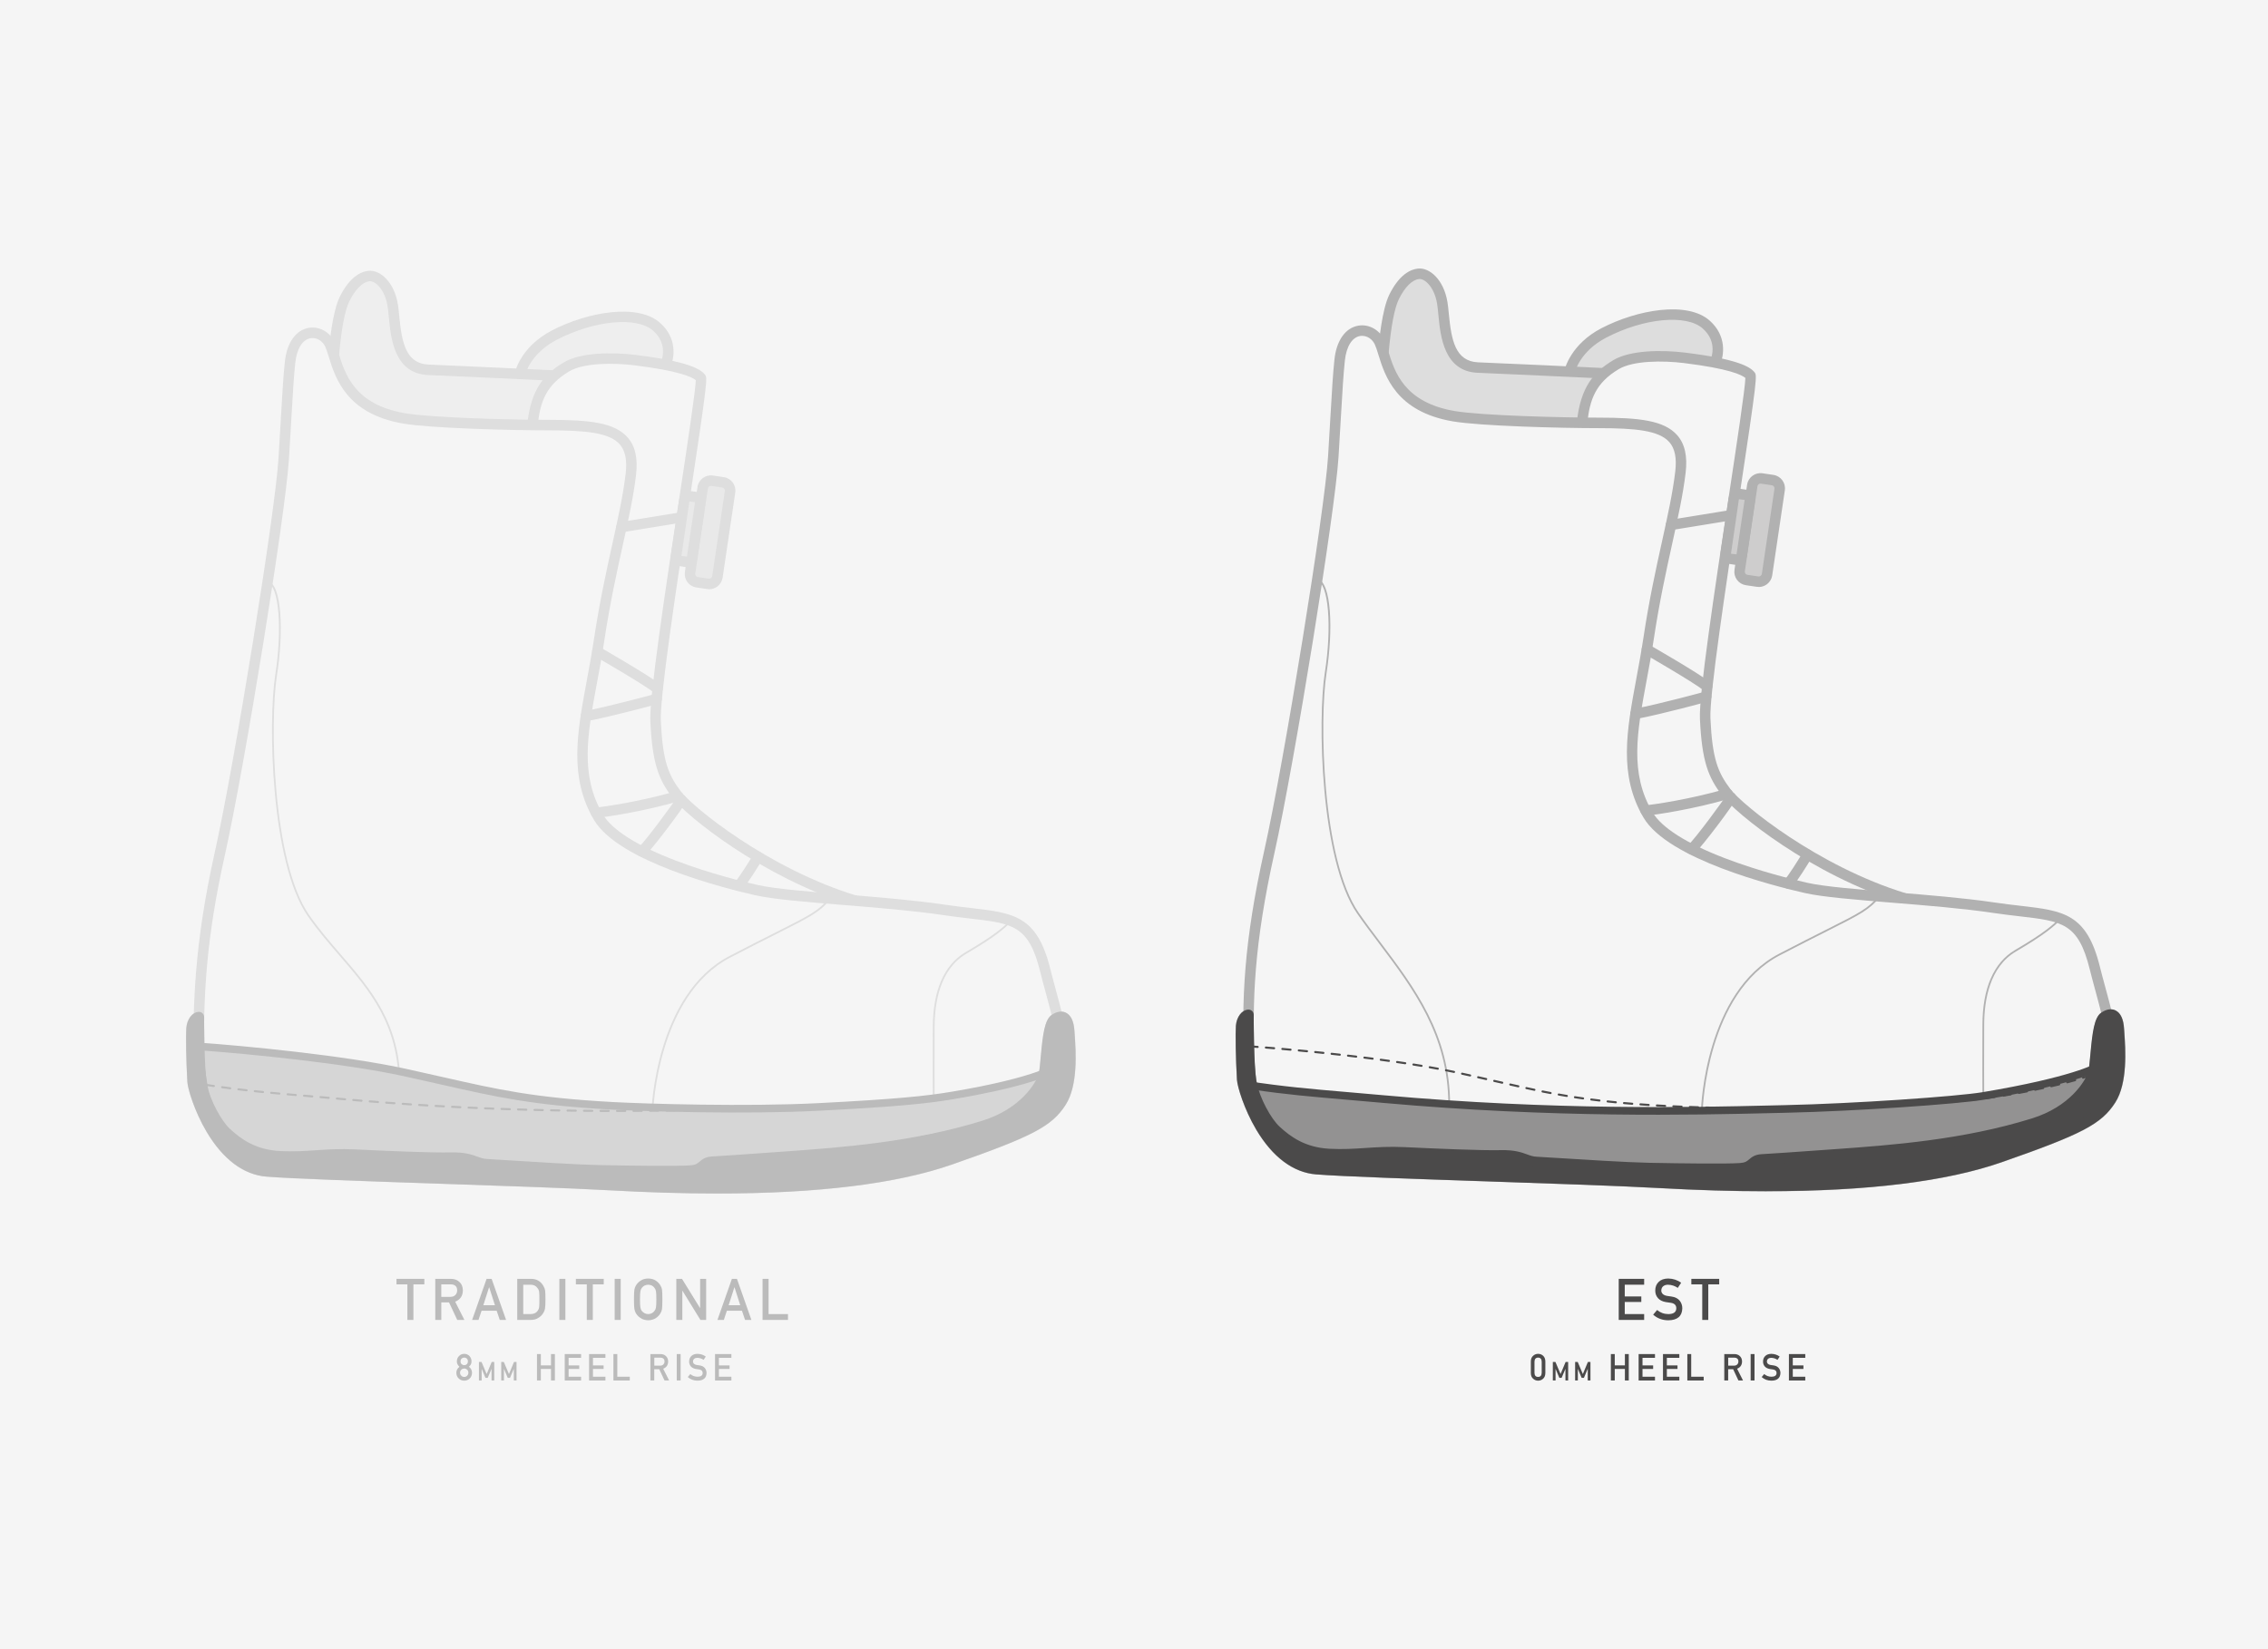 <?xml version="1.0" encoding="UTF-8"?><svg xmlns="http://www.w3.org/2000/svg" viewBox="0 0 1100 800"><defs><style>.cls-1{fill:#f5f5f5;}.cls-2{fill:#e4e4e4;}.cls-3{fill:#b9b8b8;}.cls-4{fill:#939292;}.cls-5{fill:#bbb;}.cls-6{fill:#d6d6d6;}.cls-7{fill:#4b4a4a;}.cls-8{opacity:.4;}</style></defs><g id="Background"><rect class="cls-1" width="1100" height="800"/></g><g id="Outlined_Artwork"><g id="Text"><g><path class="cls-5" d="M197.59,623.04h-5.29v-2.68h13.51v2.68h-5.3v17.25h-2.92v-17.25Z"/><path class="cls-5" d="M211.11,620.36h7.54c1.61,0,2.92,.44,3.94,1.31,1.22,.99,1.86,2.41,1.91,4.25-.04,2.71-1.28,4.55-3.73,5.52l4.47,8.85h-3.47l-4-8.52h-3.74v8.52h-2.92v-19.93Zm2.92,8.74h4.43c1.1-.02,1.92-.35,2.47-.99,.54-.59,.81-1.33,.81-2.19-.02-1.04-.34-1.8-.97-2.26-.5-.41-1.21-.62-2.15-.62h-4.59v6.06Z"/><path class="cls-5" d="M240.88,635.84h-7.32l-1.48,4.46h-3.1l7.02-19.93h2.45l7.02,19.93h-3.08l-1.5-4.46Zm-.83-2.68l-2.79-8.72h-.05l-2.79,8.72h5.64Z"/><path class="cls-5" d="M250.87,620.36h6.76c2.61,.02,4.57,1.14,5.88,3.36,.47,.75,.76,1.53,.89,2.35,.1,.82,.15,2.24,.15,4.25,0,2.14-.08,3.64-.23,4.48-.07,.43-.18,.81-.32,1.15-.15,.33-.33,.67-.54,1.03-.56,.94-1.35,1.71-2.36,2.32-1,.66-2.22,.98-3.67,.98h-6.56v-19.93Zm2.92,17.09h3.5c1.64,0,2.84-.58,3.58-1.74,.33-.43,.53-.97,.62-1.63,.08-.65,.12-1.86,.12-3.64s-.04-2.98-.12-3.73c-.11-.75-.36-1.36-.76-1.82-.81-1.16-1.96-1.72-3.45-1.69h-3.5v14.25Z"/><path class="cls-5" d="M271.3,620.36h2.92v19.93h-2.92v-19.93Z"/><path class="cls-5" d="M284.6,623.04h-5.29v-2.68h13.51v2.68h-5.3v17.25h-2.92v-17.25Z"/><path class="cls-5" d="M298.12,620.36h2.92v19.93h-2.92v-19.93Z"/><path class="cls-5" d="M307.48,630.33c0-2.32,.07-3.87,.2-4.66,.14-.79,.36-1.42,.65-1.9,.47-.92,1.22-1.73,2.25-2.45,1.01-.73,2.28-1.1,3.8-1.12,1.54,.02,2.81,.39,3.84,1.12,1.02,.72,1.75,1.54,2.2,2.46,.33,.48,.55,1.12,.67,1.9,.11,.78,.17,2.33,.17,4.65s-.06,3.82-.17,4.62c-.12,.8-.35,1.45-.67,1.93-.45,.92-1.18,1.73-2.2,2.43-1.02,.73-2.3,1.11-3.84,1.15-1.52-.04-2.78-.42-3.8-1.15-1.03-.7-1.78-1.51-2.25-2.43-.14-.3-.27-.59-.38-.86-.11-.28-.19-.64-.27-1.07-.13-.8-.2-2.34-.2-4.62Zm2.92,0c0,1.96,.07,3.29,.21,3.99,.12,.69,.38,1.26,.76,1.68,.31,.41,.72,.75,1.22,1,.5,.3,1.09,.45,1.78,.45s1.3-.15,1.82-.45c.49-.26,.88-.59,1.17-1,.38-.43,.64-.99,.78-1.68,.13-.69,.2-2.02,.2-3.99s-.07-3.3-.2-4.01c-.14-.68-.4-1.23-.78-1.66-.29-.41-.68-.75-1.17-1.03-.51-.26-1.12-.41-1.82-.42-.69,.02-1.28,.16-1.78,.42-.5,.27-.91,.62-1.22,1.03-.38,.43-.63,.98-.76,1.66-.14,.71-.21,2.05-.21,4.01Z"/><path class="cls-5" d="M328.02,620.36h2.76l8.74,14.17h.05v-14.17h2.92v19.93h-2.77l-8.73-14.17h-.05v14.17h-2.92v-19.93Z"/><path class="cls-5" d="M359.86,635.84h-7.32l-1.48,4.46h-3.1l7.02-19.93h2.45l7.02,19.93h-3.08l-1.5-4.46Zm-.83-2.68l-2.79-8.72h-.05l-2.79,8.72h5.64Z"/><path class="cls-5" d="M369.85,620.36h2.92v17.09h9.41v2.84h-12.33v-19.93Z"/></g><g><path class="cls-7" d="M785.1,620.36h12.33v2.84h-9.41v5.7h8.03v2.68h-8.03v5.87h9.41v2.84h-12.33v-19.93Z"/><path class="cls-7" d="M803.71,635.47c1.54,1.31,3.37,1.97,5.49,1.99,2.51-.04,3.78-.96,3.82-2.78,.02-1.49-.82-2.38-2.52-2.68-.78-.11-1.63-.23-2.56-.37-1.66-.28-2.92-.92-3.79-1.9-.89-1.01-1.34-2.24-1.34-3.7,0-1.74,.56-3.15,1.68-4.21,1.08-1.06,2.62-1.6,4.62-1.62,2.4,.05,4.48,.74,6.26,2.06l-1.63,2.48c-1.45-.99-3.04-1.5-4.78-1.53-.9,0-1.65,.23-2.25,.7-.63,.48-.95,1.2-.97,2.16,0,.57,.22,1.09,.65,1.56,.43,.47,1.13,.8,2.08,.99,.53,.09,1.25,.2,2.17,.31,1.81,.26,3.15,.93,4.01,2.01,.86,1.07,1.28,2.31,1.28,3.72-.1,3.81-2.35,5.75-6.77,5.8-2.86,0-5.31-.91-7.37-2.72l1.92-2.27Z"/><path class="cls-7" d="M825.61,623.04h-5.29v-2.68h13.51v2.68h-5.3v17.25h-2.92v-17.25Z"/></g><g><path class="cls-5" d="M221.34,665.92c.01-1.24,.52-2.2,1.51-2.88-.38-.33-.68-.72-.9-1.15-.25-.4-.38-.89-.38-1.44,.01-1.07,.36-1.95,1.05-2.65,.65-.69,1.48-1.04,2.51-1.06,1.04,.01,1.89,.36,2.55,1.05,.67,.7,1,1.58,1.01,2.65,0,.56-.11,1.04-.34,1.44-.24,.43-.55,.82-.93,1.15,1,.69,1.5,1.65,1.51,2.88-.01,1.15-.38,2.08-1.1,2.77-.73,.71-1.63,1.07-2.7,1.08-1.06-.01-1.95-.37-2.66-1.08-.75-.69-1.12-1.61-1.14-2.77Zm1.78-.02c.01,.59,.22,1.07,.62,1.45,.38,.39,.85,.59,1.4,.59s1.04-.2,1.43-.59c.39-.38,.59-.86,.6-1.45-.01-.6-.21-1.09-.6-1.46-.38-.37-.86-.56-1.43-.57-.55,.01-1.02,.2-1.4,.57-.4,.38-.61,.86-.62,1.46Zm.24-5.5c.01,.59,.2,1.05,.56,1.36,.35,.32,.76,.49,1.22,.49s.9-.16,1.25-.49c.35-.31,.53-.77,.54-1.36-.01-.61-.19-1.07-.54-1.39-.35-.3-.77-.45-1.25-.45s-.87,.15-1.22,.45c-.36,.31-.54,.77-.56,1.39Z"/><path class="cls-5" d="M232.31,660.69h1.24l2.49,5.85,2.44-5.85h1.24v8.97h-1.32v-5.59h-.03l-1.82,4.31h-1.1l-1.82-4.31h-.02v5.59h-1.32v-8.97Z"/><path class="cls-5" d="M243.12,660.69h1.24l2.49,5.85,2.44-5.85h1.24v8.97h-1.32v-5.59h-.03l-1.82,4.31h-1.1l-1.82-4.31h-.02v5.59h-1.32v-8.97Z"/><path class="cls-5" d="M267.24,664.06h-4.92v5.6h-1.88v-12.81h1.88v5.49h4.92v-5.49h1.88v12.81h-1.88v-5.6Z"/><path class="cls-5" d="M273.9,656.85h7.93v1.83h-6.05v3.67h5.16v1.72h-5.16v3.77h6.05v1.83h-7.93v-12.81Z"/><path class="cls-5" d="M285.71,656.85h7.93v1.83h-6.05v3.67h5.16v1.72h-5.16v3.77h6.05v1.83h-7.93v-12.81Z"/><path class="cls-5" d="M297.52,656.85h1.88v10.99h6.05v1.83h-7.93v-12.81Z"/><path class="cls-5" d="M315.45,656.85h4.85c1.03,0,1.88,.28,2.53,.84,.79,.64,1.2,1.55,1.23,2.73-.02,1.74-.82,2.92-2.4,3.55l2.87,5.69h-2.23l-2.57-5.48h-2.41v5.48h-1.88v-12.81Zm1.88,5.62h2.85c.71-.01,1.23-.22,1.59-.63,.35-.38,.52-.85,.52-1.41-.01-.67-.22-1.15-.62-1.45-.32-.26-.78-.4-1.38-.4h-2.95v3.9Z"/><path class="cls-5" d="M328.23,656.85h1.88v12.81h-1.88v-12.81Z"/><path class="cls-5" d="M334.82,666.56c.99,.84,2.16,1.27,3.53,1.28,1.61-.02,2.43-.62,2.45-1.79,.01-.96-.53-1.53-1.62-1.72-.5-.07-1.05-.15-1.64-.24-1.07-.18-1.88-.59-2.44-1.22-.57-.65-.86-1.44-.86-2.38,0-1.12,.36-2.02,1.08-2.71,.7-.68,1.69-1.03,2.97-1.04,1.54,.04,2.88,.48,4.02,1.32l-1.05,1.6c-.93-.63-1.96-.96-3.08-.99-.58,0-1.06,.15-1.45,.45-.4,.31-.61,.77-.62,1.39,0,.37,.14,.7,.42,1,.28,.3,.72,.52,1.34,.63,.34,.06,.81,.13,1.4,.2,1.16,.16,2.02,.59,2.58,1.29,.55,.69,.83,1.48,.83,2.39-.06,2.45-1.51,3.69-4.36,3.73-1.84,0-3.42-.58-4.74-1.75l1.23-1.46Z"/><path class="cls-5" d="M346.8,656.85h7.93v1.83h-6.05v3.67h5.16v1.72h-5.16v3.77h6.05v1.83h-7.93v-12.81Z"/></g><g><path class="cls-7" d="M742.47,660.42c.01-1.18,.38-2.09,1.1-2.73,.68-.63,1.48-.95,2.42-.95s1.79,.32,2.46,.95c.69,.64,1.04,1.55,1.06,2.73v5.65c-.02,1.18-.38,2.09-1.06,2.72-.68,.63-1.5,.96-2.46,.97-.94-.01-1.74-.33-2.42-.96-.72-.64-1.09-1.54-1.1-2.72v-5.66Zm5.27,.11c-.03-1.29-.62-1.94-1.75-1.96-1.14,.02-1.72,.68-1.75,1.96v5.44c.02,1.3,.6,1.95,1.75,1.96,1.14-.01,1.72-.67,1.75-1.96v-5.44Z"/><path class="cls-7" d="M753.16,660.69h1.24l2.49,5.85,2.44-5.85h1.24v8.97h-1.32v-5.59h-.03l-1.82,4.31h-1.1l-1.82-4.31h-.02v5.59h-1.32v-8.97Z"/><path class="cls-7" d="M763.97,660.69h1.24l2.49,5.85,2.44-5.85h1.24v8.97h-1.32v-5.59h-.03l-1.82,4.31h-1.1l-1.82-4.31h-.02v5.59h-1.32v-8.97Z"/><path class="cls-7" d="M788.09,664.06h-4.92v5.6h-1.88v-12.81h1.88v5.49h4.92v-5.49h1.88v12.81h-1.88v-5.6Z"/><path class="cls-7" d="M794.75,656.85h7.93v1.83h-6.05v3.67h5.16v1.72h-5.16v3.77h6.05v1.83h-7.93v-12.81Z"/><path class="cls-7" d="M806.56,656.85h7.93v1.83h-6.05v3.67h5.16v1.72h-5.16v3.77h6.05v1.83h-7.93v-12.81Z"/><path class="cls-7" d="M818.37,656.85h1.88v10.99h6.05v1.83h-7.93v-12.81Z"/><path class="cls-7" d="M836.3,656.85h4.85c1.03,0,1.88,.28,2.53,.84,.79,.64,1.2,1.55,1.23,2.73-.02,1.74-.82,2.92-2.4,3.55l2.87,5.69h-2.23l-2.57-5.48h-2.41v5.48h-1.88v-12.81Zm1.88,5.62h2.85c.71-.01,1.23-.22,1.59-.63,.35-.38,.52-.85,.52-1.41-.01-.67-.22-1.15-.62-1.45-.32-.26-.78-.4-1.38-.4h-2.95v3.9Z"/><path class="cls-7" d="M849.08,656.85h1.88v12.81h-1.88v-12.81Z"/><path class="cls-7" d="M855.67,666.56c.99,.84,2.16,1.27,3.53,1.28,1.61-.02,2.43-.62,2.45-1.79,.01-.96-.53-1.53-1.62-1.72-.5-.07-1.05-.15-1.64-.24-1.07-.18-1.88-.59-2.44-1.22-.57-.65-.86-1.44-.86-2.38,0-1.12,.36-2.02,1.08-2.71,.7-.68,1.69-1.03,2.97-1.04,1.54,.04,2.88,.48,4.02,1.32l-1.05,1.6c-.93-.63-1.96-.96-3.08-.99-.58,0-1.06,.15-1.45,.45-.4,.31-.61,.77-.62,1.39,0,.37,.14,.7,.42,1,.28,.3,.72,.52,1.34,.63,.34,.06,.81,.13,1.4,.2,1.16,.16,2.02,.59,2.58,1.29,.55,.69,.83,1.48,.83,2.39-.06,2.45-1.51,3.69-4.36,3.73-1.84,0-3.42-.58-4.74-1.75l1.23-1.46Z"/><path class="cls-7" d="M867.64,656.85h7.93v1.83h-6.05v3.67h5.16v1.72h-5.16v3.77h6.05v1.83h-7.93v-12.81Z"/></g></g><g id="Lines"><g class="cls-8"><g><path class="cls-2" d="M252.19,181.37s2.45-11.46,16.73-18.85c17.74-9.18,40.14-12.31,49.54-4,9.31,8.23,4.31,18.43,4.31,18.43l-5.8,19.73-67.4-3.46,2.62-11.85Z"/><path class="cls-5" d="M316.97,199.24s-.09,0-.13,0l-67.4-3.46c-.75-.04-1.44-.41-1.9-1s-.62-1.36-.46-2.1l2.62-11.84c.15-.67,2.98-12.77,18.05-20.57,17.29-8.94,41.53-13.26,52.4-3.65,8.38,7.4,6.99,17.01,5.02,21.26l-5.75,19.54c-.32,1.09-1.32,1.83-2.45,1.83Zm-64.26-8.41l62.38,3.2,5.24-17.8c.04-.14,.09-.27,.16-.4,.16-.34,3.97-8.61-3.71-15.4-7.92-7-28.42-5.08-46.67,4.36-12.93,6.69-15.32,16.71-15.41,17.13l-2.49-.55,2.49,.55-1.97,8.9Zm-.52-9.46h0Z"/></g><g><path class="cls-2" d="M268.92,182.16s-44.05-2.1-61.14-2.79c-17.08-.69-15.7-21.7-17.31-31.39s-7.39-14.54-11.54-14.08c-4.15,.46-8.31,4.15-11.77,11.08s-4.85,22.39-5.28,27.3l-2.79,51.41,114.03,1.15-4.19-42.68Z"/><path class="cls-5" d="M273.11,227.4h-.03l-114.03-1.15c-.7,0-1.36-.3-1.84-.81-.48-.51-.72-1.19-.69-1.88l2.79-51.41c.46-5.24,1.86-20.92,5.55-28.3,4.79-9.58,10.13-12.07,13.77-12.47,5.62-.63,12.52,5.26,14.34,16.2,.28,1.71,.48,3.71,.68,5.83,1.21,12.56,3.11,22.99,14.22,23.44,16.9,.68,60.71,2.77,61.15,2.79,1.27,.06,2.29,1.04,2.42,2.3l4.19,42.68c.07,.72-.17,1.44-.66,1.97-.48,.53-1.17,.83-1.88,.83Zm-111.34-6.23l108.52,1.1-3.7-37.66c-9.14-.43-44.22-2.09-58.91-2.68-16.45-.67-18.11-17.81-19.09-28.05-.2-2.03-.38-3.95-.63-5.48-1.36-8.18-6.04-12.24-8.74-11.96-3.37,.38-6.84,3.81-9.77,9.69-2.16,4.32-3.85,13.2-5.02,26.39l-2.64,48.66Z"/></g><g><path class="cls-1" d="M414.67,436.9c-43.12-13.19-80.08-42.93-86.55-51.55-6.46-8.62-9.23-15.7-10.16-35.7s23.8-164.04,21.95-166.35c-3.38-4.22-18.24-6.92-31.98-8.62-10.39-1.28-25.51-1.3-33.21,3.31-12.1,7.25-15.23,16.16-16.47,28.18l-14,210.5,175.2,36.24-4.78-16.01Z"/><path class="cls-5" d="M419.45,455.45c-.17,0-.34-.02-.52-.05l-175.2-36.24c-1.24-.26-2.11-1.39-2.02-2.66l14-210.5c1.77-17.34,8.35-24.6,17.7-30.19,8.1-4.86,23.3-5.07,34.83-3.65,25.87,3.18,31.6,6.98,33.66,9.55,1.23,1.54,1.48,1.85-7.58,61.8-6.39,42.24-14.34,94.82-13.82,106.03,.91,19.66,3.59,26.21,9.65,34.29,5.76,7.68,42.37,37.52,85.26,50.64,.81,.25,1.45,.89,1.69,1.7l4.78,16.01c.26,.86,.04,1.79-.56,2.45-.49,.53-1.17,.82-1.87,.82Zm-172.52-40.82l168.86,34.93-3.18-10.63c-43.02-13.53-79.74-43-86.53-52.05-6.59-8.79-9.7-16.24-10.66-37.11-.54-11.71,7.12-62.34,13.87-107.02,3.97-26.23,8.06-53.32,8.18-58.32-1.81-1.54-8.09-4.55-29.86-7.23-10.2-1.25-24.59-1.23-31.59,2.97-11.19,6.7-14.06,14.71-15.24,26.26l-13.85,208.2Zm90.53-230.76h0Z"/></g><g><path class="cls-1" d="M366.9,431.8c-16.31-3.69-65.56-16.59-76.64-35.37-14.68-24.87-5-50.64,.31-85.87,5.31-35.23,12.86-58.95,15.41-80.45,2.55-21.51-12.31-23.88-39.72-23.88-15.93,0-56.6-.92-70.29-3.26-31.27-5.36-32.2-27.82-35.89-35.83-3.87-8.39-17.54-9.05-19.39,8.62-.98,9.4-1.28,16.93-3.08,46.78-1.59,26.37-21.46,148.92-31.02,191.74-9.56,42.83-10.56,70.87-10.2,102.82,.28,25.31,47.53,32.38,72.39,33.49,24.86,1.11,182.93,0,215.43,0s71.39-6.12,98.16-17.24c26.77-11.12,33.97-18.59,33.14-26.88-.87-8.78-6.09-25.85-8.57-35.86-7.1-28.65-19.39-24.78-49.24-29.24-29.85-4.46-74.48-5.87-90.79-9.57Z"/><path class="cls-5" d="M228.37,553.63c-28.33,0-51.37-.12-59.71-.5-8-.36-28.51-1.84-46.11-7.8-18.91-6.41-28.57-15.9-28.7-28.2-.32-28.83,.23-58.44,10.26-103.4,9.7-43.45,29.38-165.05,30.96-191.34,.46-7.67,.83-13.87,1.13-19.01,.86-14.75,1.22-20.85,1.96-27.89,.97-9.25,5.32-15.4,11.64-16.45,5.11-.85,10.28,2.04,12.58,7.03,.69,1.5,1.26,3.33,1.91,5.45,3.04,9.85,7.64,24.75,32.1,28.93,13.14,2.25,52.62,3.22,69.86,3.22,19.84,0,31.79,1.35,38.11,8.47,3.74,4.21,5.09,10.18,4.13,18.25-1.25,10.58-3.67,21.54-6.47,34.23-2.92,13.25-6.23,28.28-8.95,46.3-1.08,7.16-2.32,13.86-3.53,20.34-4.66,25.05-8.33,44.83,2.9,63.86,4.4,7.45,16.52,15.14,35.08,22.26,16.56,6.35,33.44,10.45,39.93,11.92,8.29,1.88,24.61,3.2,41.89,4.6,16.06,1.3,34.27,2.78,48.72,4.93,4.73,.71,9.09,1.21,12.93,1.65,20.65,2.39,32.02,3.7,38.4,29.49,.69,2.8,1.61,6.18,2.58,9.76,2.53,9.35,5.4,19.95,6.05,26.47,1.05,10.54-8.36,18.54-34.7,29.48-25.49,10.59-64.4,17.44-99.13,17.44-8.28,0-24.49,.07-45.02,.16-33.33,.15-76.06,.33-110.82,.33ZM151.59,163.98c-.32,0-.64,.03-.96,.08-3.93,.65-6.7,5.12-7.42,11.96-.72,6.92-1.08,12.99-1.94,27.66-.3,5.14-.66,11.34-1.13,19.01-1.6,26.44-21.35,148.55-31.08,192.14-9.03,40.44-10.53,67.14-10.14,102.24,.23,20.56,37.83,29.54,69.96,30.98,18.46,.83,109.82,.42,170.28,.16,20.53-.09,36.75-.16,45.04-.16,34.11,0,72.26-6.69,97.18-17.05,28.7-11.93,32.14-18.72,31.59-24.28-.61-6.09-3.42-16.48-5.9-25.64-.98-3.61-1.9-7.01-2.6-9.86-5.54-22.36-13.3-23.26-34.05-25.66-3.88-.45-8.29-.96-13.1-1.68-14.28-2.13-32.4-3.6-48.38-4.89-18.22-1.48-33.96-2.75-42.6-4.71-15.35-3.48-66.36-16.38-78.26-36.56-12.2-20.67-8.17-42.31-3.52-67.37,1.2-6.44,2.43-13.1,3.5-20.17,2.74-18.19,6.07-33.31,9.01-46.64,2.77-12.56,5.16-23.41,6.38-33.74,.78-6.55-.17-11.22-2.88-14.28-5.03-5.66-16.39-6.76-34.31-6.76s-57.28-1-70.72-3.3c-27.53-4.72-32.9-22.07-36.1-32.44-.6-1.95-1.12-3.62-1.67-4.82-1.19-2.59-3.64-4.22-6.18-4.22Z"/></g><g><path class="cls-7" d="M97.88,526.56c1.56,8.31,7.39,18.8,11.88,22.94,4.72,4.35,12.45,10.73,25.85,11.43,13.4,.7,22.06-1.48,36.55-.79,14.49,.69,36.58,1.68,46.8,1.47,10.22-.21,11.74,2.94,17.13,3.19s39.59,2.65,54.69,2.96c15.11,.31,37.44,.59,44.12,.13,6.68-.46,5.33-4,10.55-4.31,5.22-.31,11.67-.7,36.85-2.52,25.17-1.82,61.23-4.43,94.99-14.95,19.19-5.98,27.33-19.04,28.87-24.1,1.55-5.06,1.29-24.74,5.39-27.55,4.1-2.8,6.69-.57,7.08,5.89s2.3,24.66-3.9,34.28c-6.21,9.62-14.54,14.2-53.71,27.88-49.07,17.14-125.54,14.63-165.44,12.4-39.91-2.23-141.64-4.7-166.12-6.62-24.47-1.92-35.76-38.3-36.07-43.53-.62-10.25-.78-22.56-.51-25.87,.26-3.31,2.14-5.39,3.56-5.47,0,0-.11,24.84,1.45,33.15Z"/><path class="cls-5" d="M347.72,578.99c-16.26,0-33.7-.52-52.3-1.56-18.82-1.05-51.56-2.16-83.22-3.23-35.99-1.22-69.98-2.37-82.95-3.39-11.11-.87-21.16-8.4-29.08-21.76-5.84-9.85-9.13-20.79-9.33-24.14-.62-10.3-.78-22.77-.51-26.22,.34-4.27,2.9-7.63,5.94-7.81,.7-.04,1.39,.21,1.9,.69,.51,.48,.8,1.16,.79,1.86,0,.25-.09,24.69,1.41,32.67,1.47,7.82,7.08,17.83,11.11,21.54,5.39,4.97,12.49,10.14,24.25,10.76,6.48,.34,11.78-.01,17.39-.38,5.74-.38,11.68-.76,19.15-.41,15.25,.73,36.68,1.67,46.63,1.47,6.63-.13,9.98,1.08,12.67,2.06,1.61,.59,2.88,1.05,4.63,1.13,1.47,.07,4.9,.29,9.66,.59,12.7,.8,33.96,2.15,44.96,2.37,16.31,.33,37.58,.57,43.89,.13,2.69-.18,3.47-.85,4.54-1.77,1.21-1.04,2.72-2.34,6.04-2.54,5.18-.31,11.62-.7,36.82-2.52,25.71-1.86,60.91-4.4,94.42-14.84,18.45-5.75,25.89-18.13,27.2-22.42,.46-1.51,.78-5.01,1.12-8.73,.97-10.67,1.86-17.84,5.27-20.17,3.15-2.15,5.49-1.79,6.9-1.09,2.47,1.21,3.87,4.21,4.15,8.93,.03,.55,.08,1.18,.13,1.89,.55,7.92,1.7,24.41-4.43,33.92-6.71,10.4-15.96,15.26-55.01,28.9-26.85,9.38-65.11,14.09-114.13,14.09Zm-240.95-28.9c5.5,7.98,13.11,14.88,22.88,15.65,12.86,1.01,46.79,2.16,82.72,3.38,31.69,1.07,64.46,2.18,83.34,3.24,74.01,4.13,129.34,0,164.46-12.26,39.66-13.86,46.82-18.18,52.42-26.86,5.21-8.08,4.15-23.43,3.63-30.81-.05-.73-.1-1.38-.13-1.94-.2-3.38-1.04-4.53-1.31-4.67-.09-.04-.66-.05-1.79,.73-1.71,1.38-2.63,11.55-3.07,16.44-.38,4.16-.7,7.74-1.32,9.75-.05,.18-5.78,18.07-30.55,25.79-34.07,10.62-71.08,13.29-95.57,15.06-25.23,1.82-31.69,2.21-36.88,2.52-1.6,.1-2.08,.5-3.02,1.32-1.32,1.14-3.13,2.69-7.51,2.99-8.35,.57-38.4,0-44.34-.12-11.11-.23-32.44-1.57-45.18-2.38-4.56-.29-8.16-.52-9.58-.58-2.53-.12-4.36-.79-6.13-1.43-2.53-.92-5.14-1.86-10.83-1.76-10.1,.21-31.65-.74-46.97-1.47-7.18-.34-12.97,.04-18.57,.41-5.51,.36-11.21,.74-17.99,.38-15.19-.79-23.77-8.71-27.44-12.1-.41-.38-.83-.81-1.26-1.28Zm-9.98-54.19h0Z"/></g><path class="cls-5" d="M316.39,539.5h-.01c-.23,0-.42-.2-.41-.44,.02-.56,1.99-56.62,37.81-75.3,9.52-4.96,16.87-8.66,22.78-11.64,16.27-8.19,20.64-10.39,25.5-16.49,.15-.18,.41-.21,.6-.07,.18,.15,.21,.41,.07,.59-4.97,6.24-9.38,8.46-25.78,16.72-5.91,2.97-13.26,6.67-22.77,11.63-35.37,18.44-37.34,74.01-37.35,74.57,0,.23-.19,.41-.42,.41Z"/><path class="cls-5" d="M452.86,531.88c-.23,0-.42-.19-.42-.42-.06-7.12-.04-15.78-.02-23.42,0-3.52,.02-6.84,.02-9.74,0-17.72,5.47-30.3,15.81-36.38,14.07-8.26,18.31-12.06,21.73-15.54,.16-.17,.43-.17,.6,0,.17,.16,.17,.43,0,.6-3.46,3.52-7.74,7.36-21.9,15.67-12.72,7.47-15.4,23.51-15.4,35.64,0,2.9,0,6.22-.02,9.74-.02,7.64-.04,16.29,.02,23.41,0,.23-.19,.43-.42,.43h0Z"/><g><rect class="cls-6" x="337.68" y="233.3" width="13.42" height="49.8" rx="4.04" ry="4.04" transform="translate(41.58 -47.7) rotate(8.43)"/><path class="cls-5" d="M343.99,285.82c-.32,0-.65-.02-.98-.07l-5.29-.78c-1.74-.26-3.27-1.18-4.32-2.59-1.05-1.41-1.48-3.14-1.22-4.88l6.12-41.28c.53-3.59,3.88-6.07,7.47-5.54l5.29,.78c3.59,.53,6.07,3.88,5.54,7.47l-6.12,41.28c-.26,1.74-1.18,3.27-2.59,4.32-1.15,.85-2.5,1.3-3.9,1.3Zm.81-50.14c-.73,0-1.37,.53-1.48,1.28l-6.12,41.28c-.06,.39,.04,.79,.28,1.11,.24,.32,.59,.53,.98,.59l5.29,.78h0c.39,.06,.79-.04,1.11-.28,.32-.24,.53-.59,.59-.98l6.12-41.28c.12-.81-.44-1.58-1.26-1.7l-5.29-.78c-.07-.01-.15-.02-.22-.02Z"/></g><g><rect class="cls-6" x="329.9" y="240.77" width="7.8" height="31.74" rx="2.48" ry="2.48" transform="translate(41.24 -46.17) rotate(8.43)"/><path class="cls-5" d="M333.25,275.11c-.24,0-.49-.02-.74-.05h0l-2.82-.42c-1.33-.2-2.5-.9-3.29-1.97-.8-1.08-1.13-2.4-.93-3.73l3.93-26.5c.41-2.74,2.96-4.63,5.7-4.23l2.82,.42c1.33,.2,2.5,.9,3.29,1.97,.8,1.08,1.13,2.4,.93,3.73l-3.93,26.5c-.37,2.49-2.52,4.28-4.96,4.28Zm0-5.08h0Zm1.09-26.79l-3.85,26.44,2.7,.33,3.92-26.43-2.76-.34Z"/></g><path class="cls-5" d="M301.38,258.24c-1.21,0-2.27-.88-2.47-2.11-.22-1.37,.71-2.66,2.07-2.88l28.97-4.71c1.37-.21,2.66,.71,2.88,2.07,.22,1.37-.71,2.66-2.07,2.88l-28.97,4.71c-.14,.02-.27,.03-.41,.03Z"/><path class="cls-5" d="M318.92,336.62c-.54,0-1.09-.18-1.55-.54-5.45-4.3-28.69-17.66-28.93-17.8-1.2-.69-1.62-2.22-.93-3.43,.69-1.2,2.22-1.62,3.43-.93,.97,.56,23.79,13.68,29.53,18.21,1.09,.86,1.28,2.44,.42,3.52-.5,.63-1.23,.96-1.97,.96Z"/><path class="cls-5" d="M284.16,349.88c-1.18,0-2.23-.84-2.46-2.04-.26-1.36,.64-2.68,2-2.93,12.58-2.38,33.88-8.23,34.09-8.29,1.34-.37,2.72,.42,3.09,1.75,.37,1.34-.42,2.72-1.75,3.09-.22,.06-21.71,5.96-34.49,8.38-.16,.03-.32,.04-.47,.04Z"/><path class="cls-5" d="M289.03,396.74c-1.32,0-2.42-1.02-2.5-2.36-.09-1.38,.97-2.57,2.35-2.66,3.71-.23,22.54-3.06,39.2-7.96,1.33-.4,2.72,.37,3.12,1.7,.39,1.33-.37,2.72-1.7,3.12-16.87,4.96-35.91,7.88-40.3,8.15-.05,0-.1,0-.16,0Z"/><path class="cls-5" d="M311.28,415.55c-.69,0-1.37-.28-1.87-.84-.92-1.03-.84-2.62,.2-3.54,3.47-3.1,17.58-22.32,18.53-24.21,.53-1.28,1.99-1.86,3.27-1.33,1.28,.53,1.88,2.03,1.34,3.31-1.07,2.58-16.2,22.75-19.79,25.97-.48,.43-1.08,.64-1.67,.64Z"/><path class="cls-5" d="M358.27,432.21c-.57,0-1.14-.19-1.61-.59-1.06-.89-1.2-2.47-.31-3.54,2.52-3,6.48-9.42,8.38-12.5,.32-.52,.59-.96,.78-1.26,.74-1.17,2.29-1.53,3.46-.79s1.53,2.29,.79,3.46c-.19,.3-.45,.72-.76,1.23-1.96,3.18-6.05,9.81-8.81,13.09-.5,.59-1.21,.9-1.92,.9Z"/><path class="cls-5" d="M193.81,527.51c-.23,0-.42-.19-.42-.42,0-30.21-14.03-46.49-28.89-63.71-5.16-5.98-10.49-12.16-15.23-19-18.09-26.05-19.27-94.65-15.77-116.95,3.53-22.48,1.76-43.4-3.79-44.78-.23-.06-.37-.29-.31-.51,.06-.23,.29-.37,.51-.31,6.9,1.71,7.67,25.07,4.42,45.74-3.49,22.2-2.33,90.47,15.63,116.34,4.72,6.8,10.04,12.97,15.18,18.93,14.96,17.35,29.1,33.74,29.1,64.27,0,.23-.19,.42-.42,.42Z"/></g><g><g><path class="cls-6" d="M95.86,507.58c25.17,1.76,71.66,6.39,100.4,12.66,38.75,8.45,54.46,13.67,100.68,16.18,18.48,1.01,66.06,2.27,99.72,.56,37.18-1.89,52.33-3.43,64.92-5.53,44.72-7.48,51.99-14.49,51.99-14.49h2.31l-15.01,25.09-129.85,26.42-127.52,1.49-128.46-9.84-13.85-17.69-5.32-34.85Z"/><path class="cls-5" d="M243.49,571.83s-.1,0-.14,0l-128.46-9.84c-.52-.04-1-.3-1.32-.71l-13.85-17.69c-.2-.25-.33-.55-.37-.87l-5.32-34.85c-.09-.56,.09-1.13,.47-1.54,.38-.42,.93-.63,1.5-.6,21.62,1.51,70.48,6.12,100.67,12.7,6.67,1.46,12.55,2.79,18.24,4.08,26.52,6.02,44.04,9.99,82.15,12.07,16.74,.91,65.04,2.31,99.52,.56,38.21-1.95,52.66-3.49,64.71-5.51,42.87-7.17,50.95-13.96,51.03-14.02,.34-.3,.81-.49,1.26-.49h2.31c.67,0,1.29,.36,1.62,.94,.33,.58,.32,1.3-.02,1.87l-15.01,25.09c-.27,.45-.71,.76-1.23,.87l-129.85,26.42c-.11,.02-.23,.04-.35,.04l-127.52,1.49h-.02Zm-127.5-13.5l127.56,9.77,127.27-1.49,128.87-26.22,12-20.07c-5.25,2.71-18.41,7.71-49.8,12.96-12.18,2.04-26.75,3.6-65.14,5.55-34.63,1.77-83.12,.36-99.91-.56-38.42-2.09-56.07-6.09-82.77-12.15-5.68-1.29-11.55-2.62-18.21-4.07-28.95-6.31-75.28-10.8-97.81-12.46l4.9,32.06,13.04,16.66Z"/></g><g><path class="cls-5" d="M97.93,526.53c1.56,8.31,7.39,18.8,11.88,22.94,4.72,4.35,12.45,10.72,25.84,11.42,13.39,.7,22.05-1.48,36.54-.79,14.49,.69,36.57,1.68,46.79,1.47s11.74,2.94,17.13,3.19c5.39,.25,39.58,2.65,54.68,2.96,15.1,.31,37.43,.59,44.11,.13,6.68-.46,5.33-4,10.55-4.31,5.22-.31,11.67-.7,36.84-2.52,25.17-1.82,61.22-4.43,94.97-14.95,19.18-5.98,27.32-19.04,28.86-24.1,1.55-5.06,1.29-24.74,5.38-27.54,4.1-2.8,6.69-.57,7.08,5.88,.39,6.45,2.3,24.65-3.9,34.27-6.2,9.62-14.54,14.19-53.7,27.87-49.05,17.14-125.5,14.62-165.4,12.4-39.9-2.23-141.61-4.69-166.07-6.62-24.47-1.92-35.75-38.29-36.06-43.51-.62-10.25-.78-22.55-.51-25.86s2.14-5.39,3.56-5.47c0,0-.11,24.83,1.45,33.15Z"/><path class="cls-5" d="M347.7,578.95c-16.25,0-33.68-.52-52.28-1.56-18.82-1.05-51.57-2.16-83.23-3.23-35.97-1.22-69.94-2.37-82.9-3.39-11.1-.87-21.16-8.4-29.08-21.76-5.83-9.84-9.12-20.78-9.32-24.14-.62-10.3-.78-22.76-.51-26.21,.34-4.27,2.89-7.62,5.94-7.81,.7-.06,1.39,.21,1.9,.69,.51,.48,.8,1.16,.8,1.86,0,.25-.09,24.69,1.41,32.67,1.47,7.82,7.07,17.82,11.1,21.54,5.39,4.97,12.48,10.14,24.25,10.75,6.48,.34,11.78,0,17.39-.38,5.74-.38,11.68-.77,19.14-.41,15.25,.73,36.67,1.67,46.61,1.46,6.63-.13,9.98,1.08,12.67,2.06,1.61,.59,2.88,1.05,4.63,1.13,1.47,.07,4.9,.29,9.66,.59,12.7,.8,33.95,2.15,44.95,2.37,16.31,.33,37.58,.56,43.88,.13,2.69-.18,3.47-.85,4.54-1.77,1.21-1.04,2.72-2.34,6.03-2.54,5.18-.31,11.62-.7,36.81-2.52,25.7-1.86,60.89-4.4,94.39-14.84,18.44-5.75,25.88-18.13,27.19-22.41,.46-1.51,.78-5.01,1.11-8.72,.97-10.67,1.86-17.84,5.27-20.17,3.15-2.15,5.49-1.78,6.9-1.09,2.47,1.21,3.87,4.21,4.15,8.92,.03,.55,.08,1.18,.13,1.89,.55,7.92,1.7,24.41-4.43,33.91-6.7,10.4-15.96,15.26-55,28.89-26.84,9.38-65.1,14.09-114.1,14.09Zm-240.88-28.89c5.5,7.98,13.1,14.88,22.87,15.65,12.85,1.01,46.77,2.16,82.67,3.37,31.69,1.07,64.46,2.18,83.34,3.24,73.99,4.13,129.31,0,164.42-12.26,39.65-13.85,46.8-18.17,52.4-26.85,5.21-8.08,4.14-23.43,3.63-30.8-.05-.73-.1-1.38-.13-1.94-.2-3.38-1.04-4.53-1.31-4.66-.09-.04-.66-.05-1.79,.73-1.71,1.38-2.63,11.55-3.07,16.43-.38,4.15-.7,7.74-1.32,9.75-.05,.18-5.78,18.07-30.54,25.78-34.06,10.62-71.06,13.29-95.54,15.06-25.22,1.82-31.68,2.21-36.87,2.52-1.6,.1-2.08,.5-3.02,1.32-1.32,1.14-3.13,2.69-7.5,2.99-8.33,.57-38.39,0-44.33-.12-11.11-.23-32.43-1.57-45.16-2.38-4.56-.29-8.16-.52-9.58-.58-2.53-.12-4.36-.79-6.13-1.43-2.53-.92-5.14-1.87-10.82-1.76-10.1,.2-31.64-.74-46.96-1.47-7.17-.34-12.96,.04-18.57,.41-5.51,.36-11.21,.73-17.99,.38-15.19-.79-23.77-8.71-27.43-12.09-.41-.38-.83-.81-1.26-1.28Zm-9.98-54.18s0,0,0,0c0,0,0,0,0,0Z"/></g><path class="cls-5" d="M299.25,539.4c-.28,0-.5-.22-.5-.5s.22-.5,.5-.5c1.35,0,2.68,0,4,0,.27,.03,.5,.22,.5,.5s-.22,.5-.5,.5c-1.32,0-2.65,0-4,0Zm-4,0h-4c-.28-.01-.5-.24-.5-.52,0-.28,.2-.49,.5-.5h4c.28,.01,.5,.24,.5,.51,0,.28-.22,.5-.5,.5Zm12-.02c-.28,0-.5-.22-.5-.5,0-.28,.22-.5,.5-.5l4-.02h0c.27,0,.5,.22,.5,.5,0,.28-.22,.5-.5,.5l-4,.02h0Zm-20-.02h0c-1.32,0-2.66-.02-4-.03-.28,0-.5-.23-.5-.5,0-.27,.23-.5,.5-.5h0c1.34,.01,2.68,.02,4,.03,.28,0,.5,.23,.5,.5s-.23,.5-.5,.5Zm28-.04c-.27,0-.5-.22-.5-.5,0-.28,.22-.5,.5-.5l4-.04h0c.27,0,.5,.22,.5,.49,0,.28-.22,.5-.49,.51l-4,.04h0Zm-36-.04h0c-1.32-.02-2.66-.03-4-.05-.28,0-.5-.23-.49-.51,0-.28,.23-.5,.51-.49,1.34,.02,2.68,.04,4,.05,.28,0,.5,.23,.49,.51,0,.27-.23,.49-.5,.49Zm44-.05c-.27,0-.5-.22-.5-.49,0-.28,.22-.5,.49-.51l4-.06c.28-.05,.5,.22,.51,.49,0,.28-.22,.5-.49,.51l-4,.06h0Zm-52-.06h0c-1.32-.02-2.66-.05-4-.07-.28,0-.5-.23-.49-.51,0-.28,.23-.5,.51-.49,1.34,.03,2.67,.05,4,.07,.28,0,.5,.23,.49,.51,0,.27-.23,.49-.5,.49Zm60-.06c-.27,0-.49-.22-.5-.49,0-.28,.22-.5,.49-.51,1.36-.02,2.69-.05,4-.07,.27,.03,.5,.21,.51,.49,0,.28-.21,.5-.49,.51-1.31,.03-2.64,.05-4,.07h0Zm-68-.1h-.01l-4-.09c-.28,0-.49-.24-.49-.51,0-.28,.24-.47,.51-.49l4,.09c.28,0,.49,.24,.49,.51,0,.27-.23,.49-.5,.49Zm76-.06c-.27,0-.49-.22-.5-.49,0-.28,.21-.5,.49-.51l4-.09c.27-.02,.5,.21,.51,.49,0,.28-.21,.51-.49,.51l-4,.09h-.01Zm-84-.14h-.01l-4-.12c-.28,0-.49-.24-.48-.51,0-.28,.24-.51,.51-.49l4,.12c.28,0,.49,.24,.49,.51,0,.27-.23,.49-.5,.49Zm91.99-.03c-.27,0-.49-.22-.5-.49,0-.28,.21-.5,.49-.51l4-.09c.28-.02,.51,.21,.51,.49,0,.28-.21,.5-.49,.51l-4,.09h-.01Zm8-.19c-.27,0-.49-.22-.5-.49,0-.28,.21-.5,.49-.51l4-.09c.27-.04,.5,.21,.51,.49,0,.28-.21,.5-.49,.51l-4,.09h-.01Zm-107.99-.02h-.02c-1.33-.04-2.66-.09-4-.14-.28,0-.49-.24-.48-.52,0-.28,.24-.47,.52-.48,1.34,.05,2.67,.09,4,.14,.28,0,.49,.24,.48,.52,0,.27-.23,.48-.5,.48Zm115.99-.16c-.27,0-.49-.22-.5-.49,0-.28,.21-.5,.49-.51l4-.1c.28,.01,.51,.21,.51,.49s-.21,.51-.49,.51l-4,.1h-.01Zm-123.98-.12h-.02c-1.33-.05-2.66-.1-4-.16-.28-.01-.49-.24-.48-.52,.01-.28,.25-.46,.52-.48,1.34,.05,2.67,.11,4,.16,.28,.01,.49,.24,.48,.52-.01,.27-.23,.48-.5,.48Zm131.99-.07c-.27,0-.49-.21-.5-.49,0-.28,.21-.51,.49-.51l4-.11c.28,.03,.51,.21,.51,.49,0,.28-.21,.51-.49,.51l-4,.11h-.01Zm8.01-.22c-.27,0-.49-.21-.5-.49,0-.28,.21-.51,.48-.51l4-.12c.27,0,.51,.21,.52,.48,0,.28-.21,.51-.48,.52l-4,.12h-.02Zm-147.99-.03h-.02l-4-.18c-.28-.01-.49-.25-.48-.52,.01-.28,.25-.51,.52-.48l3.99,.18c.28,.01,.49,.25,.48,.52-.01,.27-.23,.48-.5,.48Zm155.99-.22c-.27,0-.49-.21-.5-.48,0-.28,.21-.51,.48-.52l3.99-.13c.28,0,.51,.21,.52,.48,0,.28-.21,.51-.48,.52l-3.99,.13h-.02Zm-163.99-.15s-.02,0-.02,0c-1.33-.06-2.66-.13-4-.2-.28-.01-.49-.25-.47-.53,.01-.28,.25-.52,.53-.47,1.34,.07,2.67,.14,3.99,.2,.28,.01,.49,.25,.48,.52-.01,.27-.23,.48-.5,.48Zm171.98-.12c-.27,0-.49-.21-.5-.48,0-.28,.21-.51,.48-.52l4-.15c.27,.01,.51,.21,.52,.48,.01,.28-.21,.51-.48,.52l-4.01,.15h-.02Zm-179.97-.29s-.02,0-.03,0l-4-.22c-.28-.02-.49-.25-.47-.53s.25-.49,.53-.47l3.99,.22c.28,.01,.49,.25,.47,.53-.01,.27-.24,.47-.5,.47Zm187.98,0c-.27,0-.49-.21-.5-.48-.01-.28,.2-.51,.48-.52l4-.16c.28-.01,.51,.2,.52,.48,.01,.28-.2,.51-.48,.52-1.33,.05-2.66,.11-4,.16h-.02Zm8-.33c-.27,0-.49-.21-.5-.48-.01-.28,.2-.51,.48-.52l4-.17c.27-.02,.51,.2,.52,.48,.01,.28-.2,.51-.48,.52l-4,.18h-.02Zm-203.97-.12s-.02,0-.03,0c-1.33-.08-2.66-.16-3.99-.25-.28-.02-.48-.25-.47-.53,.02-.28,.25-.5,.53-.47,1.34,.08,2.67,.17,3.99,.25,.28,.02,.49,.25,.47,.53-.02,.27-.24,.47-.5,.47Zm211.97-.24c-.27,0-.49-.21-.5-.48-.01-.28,.2-.51,.48-.52l4-.19c.27-.05,.51,.2,.52,.47s-.2,.51-.47,.52l-4,.19s-.02,0-.02,0Zm-219.96-.27s-.02,0-.03,0c-1.33-.09-2.66-.18-3.99-.27-.28-.02-.48-.26-.46-.53,.02-.28,.26-.48,.53-.46,1.33,.09,2.66,.18,3.99,.27,.28,.02,.48,.26,.47,.53-.02,.26-.24,.47-.5,.47Zm227.95-.13c-.26,0-.48-.21-.5-.47-.01-.28,.2-.51,.47-.53,1.36-.07,2.69-.14,4-.22,.27-.03,.51,.2,.53,.47,.02,.28-.2,.51-.47,.53-1.31,.07-2.64,.14-4,.22,0,0-.02,0-.03,0Zm-235.94-.42s-.02,0-.04,0c-1.33-.09-2.66-.19-3.99-.29-.28-.02-.48-.26-.46-.54s.26-.48,.54-.46c1.33,.1,2.66,.2,3.99,.29,.28,.02,.48,.26,.46,.54-.02,.26-.24,.46-.5,.46Zm243.93-.03c-.26,0-.48-.21-.5-.47-.02-.28,.19-.51,.47-.53,1.37-.08,2.7-.16,3.99-.25,.28-.02,.51,.19,.53,.47,.02,.28-.19,.51-.47,.53-1.29,.08-2.63,.17-4,.25-.01,0-.02,0-.03,0Zm7.99-.52c-.26,0-.48-.2-.5-.46-.02-.28,.19-.51,.46-.53,1.39-.1,2.73-.2,3.99-.3,.27-.04,.52,.18,.54,.46,.02,.28-.18,.52-.46,.54-1.27,.1-2.6,.2-4,.3-.01,0-.02,0-.04,0Zm-259.91-.05s-.03,0-.04,0l-3.99-.31c-.28-.02-.48-.26-.46-.54s.26-.5,.54-.46l3.99,.31c.28,.02,.48,.26,.46,.54-.02,.26-.24,.46-.5,.46Zm267.89-.59c-.26,0-.47-.2-.5-.45-.03-.28,.18-.52,.45-.54,1.46-.13,2.79-.27,3.97-.41,.27-.03,.52,.16,.55,.44s-.16,.52-.44,.56c-1.19,.14-2.53,.27-4,.41-.02,0-.03,0-.05,0Zm-275.87-.05s-.03,0-.04,0l-3.99-.34c-.28-.02-.48-.27-.46-.54s.27-.47,.54-.46l3.98,.34c.28,.02,.48,.26,.46,.54-.02,.26-.24,.46-.5,.46Zm-7.97-.69s-.03,0-.04,0l-3.98-.35c-.28-.02-.48-.27-.45-.54,.02-.27,.27-.47,.54-.45l3.98,.35c.28,.02,.48,.27,.45,.54-.02,.26-.24,.46-.5,.46Zm291.79-.23c-.24,0-.45-.17-.49-.42-.05-.27,.14-.53,.41-.58,1.34-.23,2.66-.45,3.94-.68,.27-.05,.53,.13,.58,.4,.05,.27-.13,.53-.4,.58-1.28,.23-2.6,.46-3.94,.68-.03,0-.06,0-.08,0Zm-299.76-.47s-.03,0-.04,0l-3.98-.35c-.28-.02-.48-.27-.45-.54,.02-.28,.27-.47,.54-.46l3.98,.35c.28,.02,.48,.27,.45,.54-.02,.26-.24,.46-.5,.46Zm-7.96-.69s-.03,0-.04,0l-3.98-.34c-.28-.02-.48-.27-.46-.54s.26-.46,.54-.46l3.98,.34c.28,.02,.48,.27,.46,.54-.02,.26-.24,.46-.5,.46Zm315.59-.23c-.24,0-.45-.17-.49-.41-.05-.27,.13-.53,.4-.58,1.34-.25,2.65-.5,3.92-.75,.27-.05,.53,.12,.59,.39,.05,.27-.12,.53-.39,.59-1.27,.25-2.58,.5-3.93,.76-.03,0-.06,0-.09,0Zm-323.56-.45s-.03,0-.04,0l-3.98-.35c-.28-.02-.48-.27-.45-.54,.02-.27,.27-.46,.54-.45l3.98,.35c.28,.02,.48,.27,.46,.54-.02,.26-.24,.46-.5,.46Zm-7.96-.7s-.03,0-.05,0c-1.35-.12-2.67-.24-3.98-.37-.27-.03-.48-.27-.45-.54,.03-.28,.27-.46,.54-.45,1.31,.12,2.63,.25,3.98,.37,.28,.02,.48,.27,.45,.54-.02,.26-.24,.46-.5,.46Zm339.36-.4c-.23,0-.44-.16-.49-.4-.06-.27,.12-.54,.39-.59,1.35-.28,2.65-.56,3.9-.84,.27-.06,.54,.11,.6,.38,.06,.27-.11,.54-.38,.6-1.26,.28-2.56,.56-3.91,.85-.03,0-.07,.01-.1,.01Zm-347.32-.35s-.03,0-.05,0c-1.33-.13-2.66-.27-3.98-.41-.27-.03-.47-.28-.44-.55,.03-.28,.28-.47,.55-.44,1.32,.14,2.64,.28,3.97,.41,.27,.03,.48,.27,.45,.55-.03,.26-.24,.45-.5,.45Zm-7.95-.85s-.04,0-.06,0c-1.31-.15-2.64-.31-3.97-.47-.27-.03-.47-.28-.44-.56,.03-.27,.28-.48,.56-.44,1.33,.16,2.65,.32,3.97,.47,.27,.03,.47,.28,.44,.55-.03,.25-.25,.44-.5,.44Zm363.07-.55c-.23,0-.43-.15-.49-.38-.06-.27,.1-.54,.37-.6,1.35-.32,2.64-.64,3.87-.96,.27-.07,.54,.09,.61,.36s-.09,.54-.36,.61c-1.24,.32-2.54,.64-3.89,.96-.04,0-.08,.01-.12,.01Zm-371.01-.42s-.04,0-.06,0c-1.3-.17-2.62-.34-3.97-.53-.27-.04-.46-.29-.43-.56,.04-.27,.29-.46,.56-.43,1.34,.19,2.66,.36,3.96,.53,.27,.04,.47,.29,.43,.56-.03,.25-.25,.44-.5,.44Zm-7.92-1.09s-.05,0-.07,0c-1.29-.19-2.61-.38-3.96-.59-.27-.04-.46-.3-.42-.57,.04-.27,.3-.46,.57-.42,1.35,.21,2.66,.4,3.95,.59,.27,.04,.46,.29,.42,.57-.04,.25-.25,.43-.49,.43Zm386.67-.47c-.22,0-.42-.15-.48-.37-.07-.27,.08-.54,.35-.62,1.35-.37,2.63-.74,3.83-1.1,.26-.08,.54,.07,.62,.33s-.07,.54-.34,.62c-1.21,.36-2.49,.73-3.85,1.11-.04,.01-.09,.02-.13,.02Zm7.66-2.3c-.21,0-.41-.13-.47-.34-.09-.26,.06-.54,.32-.63,1.32-.43,2.58-.87,3.76-1.31,.26-.09,.55,.04,.64,.3,.1,.26-.04,.55-.3,.64-1.19,.44-2.46,.88-3.79,1.32-.05,.02-.1,.03-.16,.03Zm7.5-2.77c-.2,0-.38-.12-.46-.31-.11-.25,.01-.55,.27-.65,1.32-.56,2.53-1.11,3.6-1.65,.25-.12,.55-.03,.67,.22,.13,.25,.03,.55-.22,.67-1.09,.55-2.32,1.12-3.66,1.68-.06,.03-.13,.04-.19,.04Z"/></g><g class="cls-8"><g><path class="cls-3" d="M761.24,180.29s2.45-11.46,16.73-18.85c17.74-9.18,40.14-12.31,49.54-4,9.31,8.23,4.31,18.43,4.31,18.43l-5.8,19.73-67.4-3.46,2.62-11.85Z"/><path class="cls-7" d="M826.02,198.15s-.09,0-.13,0l-67.4-3.46c-.75-.04-1.44-.41-1.9-1s-.62-1.36-.46-2.1l2.62-11.84c.14-.63,2.96-12.77,18.05-20.58,17.29-8.94,41.53-13.26,52.4-3.65,8.38,7.4,6.99,17.01,5.02,21.26l-5.75,19.54c-.32,1.09-1.32,1.83-2.45,1.83Zm-64.26-8.41l62.38,3.2,5.24-17.8c.04-.14,.09-.27,.16-.4,.16-.34,3.97-8.61-3.71-15.4-7.92-7-28.42-5.08-46.67,4.36-12.93,6.69-15.32,16.71-15.41,17.13l-2.49-.55,2.49,.55-1.97,8.9Zm-.52-9.46h0Z"/></g><g><path class="cls-3" d="M777.97,181.08s-44.05-2.1-61.14-2.79c-17.08-.69-15.7-21.7-17.31-31.39-1.62-9.69-7.39-14.54-11.54-14.08-4.15,.46-8.31,4.15-11.77,11.08-3.46,6.92-4.85,22.39-5.28,27.3l-2.79,51.41,114.03,1.15-4.19-42.68Z"/><path class="cls-7" d="M782.16,226.31h-.03l-114.03-1.15c-.7,0-1.36-.3-1.84-.81-.48-.51-.72-1.19-.69-1.88l2.79-51.41c.46-5.24,1.86-20.92,5.55-28.3,4.79-9.58,10.13-12.07,13.77-12.47,5.62-.63,12.52,5.26,14.34,16.2,.28,1.71,.48,3.71,.68,5.83,1.21,12.56,3.11,22.99,14.22,23.44,16.9,.68,60.71,2.77,61.15,2.79,1.27,.06,2.29,1.04,2.42,2.3l4.19,42.68c.07,.72-.17,1.44-.66,1.97-.48,.53-1.17,.83-1.88,.83Zm-111.34-6.23l108.52,1.1-3.7-37.66c-9.14-.43-44.22-2.09-58.91-2.68-16.45-.67-18.11-17.81-19.09-28.05-.2-2.03-.38-3.95-.63-5.48-1.36-8.18-6.04-12.26-8.74-11.96-3.37,.38-6.84,3.81-9.77,9.69-2.16,4.32-3.85,13.2-5.02,26.39l-2.64,48.66Z"/></g><g><path class="cls-1" d="M923.73,435.81c-43.12-13.19-80.08-42.93-86.55-51.55-6.46-8.62-9.23-15.7-10.16-35.7-.92-20.01,23.8-164.04,21.95-166.35-3.38-4.22-18.24-6.92-31.98-8.62-10.39-1.28-25.51-1.3-33.21,3.31-12.1,7.25-15.23,16.16-16.47,28.18l-14,210.5,175.2,36.24-4.78-16.01Z"/><path class="cls-7" d="M928.51,454.36c-.17,0-.34-.02-.51-.05l-175.2-36.24c-1.24-.26-2.11-1.39-2.02-2.66l14-210.5c1.77-17.34,8.35-24.6,17.7-30.2,8.1-4.85,23.31-5.07,34.83-3.65,25.87,3.19,31.6,6.98,33.66,9.55,1.23,1.53,1.48,1.85-7.58,61.8-6.39,42.24-14.34,94.82-13.82,106.03,.91,19.66,3.59,26.21,9.65,34.29,5.76,7.68,42.37,37.52,85.26,50.64,.81,.25,1.45,.89,1.69,1.7l4.78,16.01c.26,.86,.04,1.79-.56,2.45-.49,.53-1.17,.82-1.87,.82Zm-172.52-40.82l168.86,34.93-3.18-10.63c-43.02-13.52-79.74-43-86.53-52.05-6.59-8.79-9.7-16.24-10.66-37.11-.54-11.71,7.12-62.34,13.87-107.02,3.97-26.23,8.06-53.32,8.18-58.32-1.81-1.54-8.09-4.55-29.86-7.23-10.2-1.25-24.59-1.23-31.59,2.97-11.19,6.7-14.06,14.71-15.24,26.26l-13.85,208.2Zm90.53-230.76h0Z"/></g><g><path class="cls-1" d="M875.96,430.71c-16.31-3.69-65.56-16.59-76.64-35.37-14.68-24.87-5-50.64,.31-85.87,5.31-35.23,12.86-58.95,15.41-80.45,2.55-21.51-12.31-23.88-39.72-23.88-15.93,0-56.6-.92-70.29-3.26-31.27-5.36-32.2-27.82-35.89-35.83-3.87-8.39-17.54-9.05-19.39,8.62-.98,9.4-1.28,16.93-3.08,46.78-1.59,26.37-21.46,148.92-31.02,191.74-9.56,42.83-11.06,70.78-9.64,102.71,2.23,50.13,46.97,32.49,71.83,33.6,24.86,1.11,182.93,0,215.43,0s71.39-6.12,98.16-17.24c26.77-11.12,33.97-18.59,33.14-26.88-.87-8.78-6.09-25.85-8.57-35.86-7.1-28.65-19.39-24.78-49.24-29.24-29.85-4.46-74.48-5.87-90.79-9.57Z"/><path class="cls-7" d="M642.32,554.18c-10.14,0-19.89-1.69-27.18-8.02-7.23-6.28-11.05-16.14-11.67-30.14-1.37-30.86-.22-58.91,9.7-103.37,9.7-43.45,29.38-165.05,30.96-191.34,.46-7.67,.83-13.87,1.13-19,.86-14.75,1.22-20.85,1.96-27.89,.97-9.25,5.32-15.4,11.64-16.45,5.11-.84,10.28,2.04,12.58,7.03,.69,1.5,1.26,3.33,1.91,5.45,3.04,9.85,7.64,24.74,32.1,28.93,13.14,2.25,52.62,3.22,69.86,3.22,19.84,0,31.79,1.35,38.11,8.47,3.74,4.21,5.09,10.18,4.13,18.25-1.25,10.57-3.67,21.54-6.47,34.23-2.92,13.25-6.23,28.28-8.95,46.3-1.08,7.16-2.32,13.86-3.53,20.34-4.66,25.05-8.33,44.83,2.9,63.86,4.4,7.45,16.52,15.14,35.08,22.26,16.56,6.35,33.44,10.45,39.93,11.92,8.29,1.88,24.61,3.2,41.89,4.6,16.06,1.3,34.27,2.78,48.72,4.93,4.73,.71,9.09,1.21,12.93,1.65,20.65,2.39,32.02,3.7,38.4,29.49,.69,2.8,1.61,6.18,2.58,9.75,2.53,9.35,5.4,19.95,6.05,26.47,1.05,10.55-8.36,18.54-34.7,29.48-25.49,10.59-64.4,17.44-99.13,17.44-8.28,0-24.49,.07-45.02,.16-60.51,.27-151.94,.67-170.53-.16-5.02-.23-10.97,.35-17.27,.96-5.89,.57-12.08,1.17-18.13,1.17Zm18.33-391.28c-.32,0-.64,.03-.96,.08-3.93,.65-6.7,5.12-7.42,11.96-.72,6.92-1.08,12.99-1.94,27.66-.3,5.14-.66,11.34-1.13,19.01-1.6,26.44-21.35,148.55-31.08,192.14-9.8,43.92-10.94,71.6-9.58,102.04,.56,12.54,3.8,21.21,9.92,26.53,10,8.68,26.73,7.06,41.49,5.63,6.49-.63,12.61-1.22,17.99-.98,18.46,.83,109.82,.42,170.28,.16,20.53-.09,36.75-.16,45.04-.16,34.11,0,72.26-6.69,97.18-17.05,28.7-11.92,32.14-18.72,31.59-24.28-.61-6.09-3.42-16.48-5.9-25.64-.98-3.61-1.9-7.01-2.6-9.86-5.54-22.36-13.3-23.26-34.05-25.66-3.88-.45-8.29-.96-13.1-1.68-14.28-2.13-32.4-3.6-48.38-4.89-18.22-1.48-33.96-2.75-42.6-4.71-15.35-3.48-66.36-16.38-78.26-36.56-12.2-20.67-8.17-42.31-3.52-67.37,1.2-6.44,2.43-13.1,3.5-20.17,2.74-18.2,6.07-33.31,9.01-46.64,2.77-12.56,5.16-23.41,6.38-33.73,.78-6.55-.17-11.22-2.88-14.28-5.03-5.66-16.39-6.76-34.31-6.76s-57.28-1-70.72-3.3c-27.53-4.71-32.9-22.07-36.1-32.44-.6-1.95-1.12-3.62-1.67-4.82-1.19-2.59-3.64-4.22-6.18-4.22Z"/></g><g><path class="cls-7" d="M606.94,525.48c1.56,8.31,7.39,18.8,11.88,22.94,4.72,4.35,12.45,10.73,25.85,11.43,13.4,.7,22.06-1.48,36.55-.79,14.49,.69,36.58,1.68,46.8,1.47,10.22-.21,11.74,2.94,17.13,3.19s39.59,2.65,54.69,2.96c15.11,.31,37.44,.59,44.12,.13,6.68-.46,5.33-4,10.55-4.31s11.67-.7,36.85-2.52c25.17-1.82,61.23-4.43,94.99-14.95,19.19-5.98,27.33-19.04,28.87-24.1s1.29-24.74,5.39-27.55c4.1-2.8,6.69-.57,7.08,5.89s2.3,24.66-3.9,34.28c-6.21,9.62-14.54,14.2-53.71,27.88-49.07,17.14-125.54,14.63-165.44,12.4-39.91-2.23-141.64-4.7-166.12-6.62-24.47-1.92-35.76-38.3-36.07-43.53-.62-10.25-.78-22.56-.51-25.87,.26-3.31,2.14-5.39,3.56-5.47,0,0-.11,24.84,1.45,33.15Z"/><path class="cls-7" d="M856.77,577.91c-16.26,0-33.69-.52-52.29-1.56-18.83-1.05-51.59-2.16-83.27-3.24-35.97-1.22-69.94-2.37-82.9-3.39-11.11-.87-21.16-8.4-29.08-21.76-5.84-9.85-9.13-20.79-9.33-24.15-.62-10.3-.78-22.77-.51-26.22,.34-4.27,2.9-7.63,5.94-7.81,.7-.04,1.39,.21,1.9,.69,.51,.48,.8,1.16,.79,1.86,0,.25-.09,24.69,1.41,32.67,1.47,7.82,7.08,17.83,11.11,21.55,5.39,4.97,12.49,10.14,24.25,10.76,6.48,.34,11.78,0,17.4-.38,5.74-.38,11.68-.76,19.15-.41,15.25,.73,36.68,1.67,46.63,1.47,6.64-.13,9.98,1.08,12.67,2.06,1.61,.59,2.88,1.05,4.63,1.13,1.46,.07,4.88,.29,9.61,.58,12.72,.8,34,2.15,45.02,2.37,16.31,.33,37.58,.57,43.89,.13,2.69-.18,3.47-.85,4.54-1.77,1.21-1.04,2.72-2.34,6.04-2.54,5.23-.31,11.7-.7,36.82-2.52,25.71-1.86,60.91-4.4,94.42-14.84,18.45-5.75,25.89-18.13,27.2-22.42,.46-1.51,.78-5.01,1.12-8.73,.97-10.67,1.86-17.84,5.27-20.17,3.15-2.15,5.49-1.78,6.9-1.09,2.47,1.21,3.87,4.21,4.15,8.93,.03,.55,.08,1.18,.13,1.89,.55,7.92,1.7,24.41-4.43,33.92-6.71,10.4-15.96,15.26-55.01,28.9-26.85,9.38-65.12,14.09-114.14,14.09Zm-240.94-28.9c5.5,7.98,13.11,14.88,22.88,15.65,12.85,1.01,46.77,2.16,82.67,3.37,31.71,1.07,64.5,2.19,83.39,3.24,74.01,4.13,129.34,0,164.46-12.26,39.66-13.86,46.82-18.18,52.42-26.86,5.21-8.08,4.15-23.43,3.63-30.81-.05-.73-.1-1.38-.13-1.94-.2-3.38-1.04-4.53-1.31-4.67-.09-.05-.66-.05-1.79,.73-1.71,1.38-2.63,11.55-3.07,16.44-.38,4.16-.7,7.74-1.32,9.75-.05,.18-5.78,18.07-30.55,25.79-34.07,10.62-71.08,13.29-95.57,15.06-25.15,1.82-31.64,2.21-36.85,2.52-1.63,.1-2.1,.51-3.05,1.32-1.32,1.14-3.13,2.69-7.51,2.99-8.35,.57-38.4,0-44.34-.12-11.13-.23-32.48-1.58-45.24-2.38-4.53-.29-8.11-.51-9.53-.58-2.53-.12-4.36-.79-6.13-1.43-2.53-.92-5.14-1.87-10.83-1.76-10.1,.2-31.65-.74-46.97-1.47-7.18-.34-12.97,.04-18.57,.41-5.51,.36-11.21,.74-18,.38-15.19-.79-23.77-8.71-27.44-12.1-.41-.38-.83-.81-1.26-1.28Zm-9.99-54.19h0Z"/></g><path class="cls-7" d="M825.45,538.41h-.01c-.23,0-.42-.2-.41-.44,.02-.56,1.99-56.62,37.81-75.3,9.52-4.96,16.87-8.66,22.78-11.64,16.27-8.19,20.64-10.39,25.5-16.49,.15-.18,.41-.21,.6-.07,.18,.15,.21,.41,.07,.59-4.97,6.24-9.38,8.46-25.78,16.72-5.91,2.97-13.26,6.67-22.77,11.63-35.37,18.44-37.34,74.01-37.35,74.57,0,.23-.19,.41-.42,.41Z"/><path class="cls-7" d="M961.92,530.79c-.23,0-.42-.19-.42-.42-.06-7.12-.04-15.78-.02-23.41,0-3.52,.02-6.84,.02-9.74,0-17.72,5.47-30.3,15.81-36.38,14.07-8.26,18.31-12.06,21.73-15.54,.16-.17,.43-.17,.6,0,.17,.16,.17,.43,0,.6-3.46,3.52-7.74,7.36-21.9,15.67-12.72,7.47-15.4,23.51-15.4,35.64,0,2.9,0,6.22-.02,9.74-.02,7.64-.04,16.29,.02,23.4,0,.23-.19,.43-.42,.43h0Z"/><g><rect class="cls-4" x="846.74" y="232.22" width="13.42" height="49.8" rx="4.04" ry="4.04" transform="translate(46.92 -122.35) rotate(8.43)"/><path class="cls-7" d="M853.05,284.73c-.32,0-.65-.02-.98-.07l-5.29-.78c-1.74-.26-3.27-1.18-4.32-2.59-1.05-1.41-1.48-3.14-1.22-4.88l6.12-41.28c.53-3.59,3.88-6.07,7.47-5.54l5.29,.78c3.59,.53,6.07,3.88,5.54,7.47l-6.12,41.28c-.26,1.74-1.18,3.27-2.59,4.32-1.15,.85-2.5,1.3-3.9,1.3Zm.81-50.14c-.73,0-1.37,.53-1.48,1.28l-6.12,41.28c-.06,.39,.04,.79,.28,1.11,.24,.32,.59,.53,.98,.59l5.29,.78h0c.39,.06,.79-.04,1.11-.28,.32-.24,.53-.59,.59-.98l6.12-41.28c.12-.81-.44-1.58-1.26-1.7l-5.29-.78c-.07-.01-.15-.02-.22-.02Z"/></g><g><rect class="cls-4" x="838.95" y="239.68" width="7.8" height="31.74" rx="2.48" ry="2.48" transform="translate(46.58 -120.82) rotate(8.43)"/><path class="cls-7" d="M842.3,274.03c-.24,0-.49-.02-.74-.05h0l-2.82-.42c-1.33-.2-2.5-.9-3.29-1.97-.8-1.08-1.13-2.4-.93-3.73l3.93-26.5c.41-2.74,2.96-4.63,5.7-4.23l2.82,.42c1.33,.2,2.5,.9,3.29,1.97,.8,1.08,1.13,2.4,.93,3.73l-3.93,26.5c-.37,2.49-2.52,4.28-4.96,4.28Zm0-5.08h0Zm1.09-26.79l-3.85,26.44,2.7,.33,3.92-26.43-2.76-.34Z"/></g><path class="cls-7" d="M810.44,257.16c-1.21,0-2.27-.88-2.47-2.11-.22-1.37,.71-2.66,2.07-2.88l28.97-4.71c1.37-.21,2.66,.71,2.88,2.07,.22,1.37-.71,2.66-2.07,2.88l-28.97,4.71c-.14,.02-.27,.03-.41,.03Z"/><path class="cls-7" d="M827.98,335.53c-.54,0-1.09-.18-1.55-.54-5.45-4.3-28.69-17.66-28.93-17.8-1.2-.69-1.62-2.22-.93-3.43,.69-1.2,2.22-1.62,3.43-.93,.97,.56,23.79,13.68,29.53,18.21,1.09,.86,1.28,2.44,.42,3.52-.5,.63-1.23,.96-1.97,.96Z"/><path class="cls-7" d="M793.22,348.79c-1.18,0-2.23-.84-2.46-2.04-.26-1.36,.64-2.68,2-2.93,12.58-2.38,33.88-8.23,34.09-8.29,1.34-.37,2.72,.42,3.09,1.75,.37,1.34-.42,2.72-1.75,3.09-.22,.06-21.71,5.96-34.49,8.38-.16,.03-.32,.04-.47,.04Z"/><path class="cls-7" d="M798.09,395.66c-1.32,0-2.42-1.02-2.5-2.36-.09-1.38,.97-2.57,2.35-2.66,3.71-.23,22.54-3.06,39.2-7.96,1.33-.4,2.72,.37,3.12,1.7,.39,1.33-.37,2.72-1.7,3.12-16.87,4.96-35.91,7.88-40.3,8.15-.05,0-.1,0-.16,0Z"/><path class="cls-7" d="M820.33,414.46c-.69,0-1.37-.28-1.87-.84-.92-1.03-.84-2.62,.2-3.54,3.47-3.1,17.59-22.32,18.53-24.21,.53-1.28,1.99-1.86,3.27-1.33s1.88,2.03,1.35,3.31c-1.07,2.58-16.2,22.75-19.79,25.97-.48,.43-1.08,.64-1.67,.64Z"/><path class="cls-7" d="M867.33,431.13c-.57,0-1.14-.19-1.61-.59-1.06-.89-1.2-2.47-.31-3.54,2.52-3,6.48-9.42,8.38-12.5,.32-.52,.59-.95,.78-1.26,.74-1.17,2.29-1.53,3.46-.79,1.17,.74,1.53,2.29,.79,3.46-.19,.3-.45,.72-.76,1.23-1.97,3.18-6.05,9.81-8.81,13.09-.5,.59-1.21,.9-1.92,.9Z"/><path class="cls-7" d="M702.87,536.07c-.23,0-.42-.19-.42-.42,0-33.42-17.06-56.06-33.56-77.96-3.72-4.94-7.24-9.6-10.57-14.4-18.09-26.05-19.27-94.65-15.77-116.95,3.53-22.48,1.76-43.4-3.79-44.78-.23-.06-.37-.29-.31-.51,.06-.23,.29-.37,.51-.31,6.9,1.71,7.67,25.08,4.42,45.74-3.49,22.2-2.33,90.47,15.63,116.34,3.32,4.78,6.83,9.44,10.55,14.37,16.58,22.01,33.73,44.77,33.73,78.47,0,.23-.19,.42-.42,.42Z"/></g><g><g><path class="cls-4" d="M604.41,526.23c23.34,3.54,36.74,4.25,66.49,6.92,89.56,8.04,161.33,5.53,195.02,4.8,33.46-.73,83.32-4.19,95.91-6.3,44.72-7.48,55.34-14.06,55.34-14.06l7.76-1.72-15.01,25.09c-35.69,13.03-80.77,20.83-129.85,26.42l-127.52,1.49-128.46-9.84-13.85-17.69-5.83-15.11Z"/><path class="cls-7" d="M752.55,570.74s-.09,0-.14,0l-128.46-9.84c-.52-.04-1-.3-1.32-.71l-13.85-17.69c-.11-.14-.2-.31-.27-.48l-5.83-15.12c-.24-.62-.13-1.32,.29-1.84,.42-.52,1.07-.77,1.73-.67,18.16,2.75,30.38,3.8,48.87,5.38,5.23,.45,10.98,.94,17.5,1.53,82.85,7.43,150.43,5.83,186.74,4.98,2.89-.07,5.59-.13,8.07-.19,33.78-.74,83.32-4.21,95.64-6.27,43.49-7.27,54.57-13.75,54.67-13.81,.17-.1,.37-.19,.57-.23l7.76-1.72c.73-.17,1.48,.13,1.91,.73,.44,.6,.47,1.41,.09,2.04l-15.01,25.09c-.22,.37-.56,.65-.96,.79-31.75,11.59-73.15,20.02-130.28,26.52-.06,0-.13,.01-.19,.01l-127.52,1.49h-.02Zm-127.49-13.5l127.56,9.77,127.35-1.49c56.41-6.42,97.34-14.72,128.71-26.08l12.46-20.82-3.27,.72c-2.04,1.12-14.58,7.26-55.71,14.14-12.43,2.08-62.25,5.58-96.17,6.32-2.48,.05-5.18,.12-8.07,.19-36.38,.86-104.1,2.46-187.16-4.99-6.52-.59-12.26-1.08-17.49-1.53-17.47-1.5-29.37-2.52-45.95-4.94l4.58,11.87,13.17,16.83Z"/></g><g><path class="cls-7" d="M606.99,525.45c1.56,8.31,7.39,18.8,11.88,22.94,4.72,4.35,12.45,10.72,25.84,11.42,13.39,.7,22.05-1.48,36.54-.79,14.49,.69,36.57,1.68,46.79,1.47,10.22-.21,11.74,2.94,17.13,3.19,5.39,.25,39.58,2.65,54.68,2.96,15.1,.31,37.43,.59,44.11,.13,6.68-.46,5.33-4,10.55-4.31s11.67-.7,36.84-2.52c25.17-1.82,61.22-4.43,94.97-14.95,19.18-5.98,27.32-19.04,28.86-24.1,1.55-5.06,1.29-24.74,5.38-27.54,4.1-2.8,6.69-.57,7.08,5.88,.39,6.45,2.3,24.65-3.9,34.27-6.2,9.62-14.54,14.19-53.7,27.87-49.05,17.14-125.5,14.62-165.4,12.4-39.9-2.23-141.61-4.69-166.07-6.62-24.47-1.92-35.75-38.29-36.06-43.51-.62-10.25-.78-22.55-.51-25.86,.26-3.31,2.14-5.39,3.56-5.47,0,0-.11,24.83,1.45,33.15Z"/><path class="cls-7" d="M856.76,577.86c-16.25,0-33.68-.52-52.28-1.56-18.82-1.05-51.57-2.16-83.23-3.23-35.97-1.22-69.94-2.37-82.9-3.39-11.1-.87-21.16-8.4-29.08-21.76-5.83-9.84-9.12-20.78-9.32-24.14-.62-10.3-.78-22.76-.51-26.22,.34-4.27,2.89-7.63,5.94-7.81,.7-.04,1.39,.21,1.9,.69,.51,.48,.8,1.15,.79,1.86,0,.25-.09,24.69,1.41,32.67,1.47,7.82,7.07,17.82,11.1,21.54,5.39,4.97,12.48,10.14,24.25,10.75,6.48,.34,11.78,0,17.4-.38,5.74-.38,11.68-.77,19.14-.41,15.25,.73,36.67,1.67,46.61,1.46,6.63-.14,9.98,1.08,12.67,2.06,1.61,.59,2.88,1.05,4.63,1.13,1.46,.07,4.88,.29,9.61,.58,12.71,.8,33.99,2.15,45,2.37,16.31,.33,37.58,.56,43.88,.13,2.69-.18,3.47-.85,4.54-1.77,1.21-1.04,2.72-2.34,6.03-2.54,5.18-.31,11.62-.7,36.81-2.52,25.7-1.86,60.9-4.4,94.39-14.84,18.44-5.75,25.88-18.13,27.19-22.41,.46-1.51,.78-5.01,1.12-8.72,.97-10.67,1.86-17.84,5.27-20.17,3.15-2.15,5.49-1.79,6.9-1.09,2.47,1.21,3.87,4.21,4.15,8.92,.03,.55,.08,1.18,.13,1.89,.55,7.92,1.7,24.41-4.43,33.91-6.7,10.4-15.96,15.26-55,28.89-26.84,9.38-65.1,14.09-114.1,14.09Zm-240.88-28.89c5.5,7.98,13.11,14.88,22.87,15.65,12.85,1.01,46.77,2.16,82.67,3.37,31.69,1.07,64.46,2.18,83.34,3.24,73.99,4.13,129.31,0,164.42-12.26,39.65-13.85,46.8-18.17,52.4-26.85,5.21-8.08,4.14-23.43,3.63-30.8-.05-.73-.1-1.38-.13-1.94-.2-3.38-1.04-4.53-1.31-4.67-.09-.04-.66-.05-1.79,.73-1.71,1.38-2.63,11.55-3.07,16.43-.38,4.15-.7,7.74-1.32,9.75-.05,.18-5.78,18.07-30.54,25.78-34.06,10.61-71.06,13.29-95.54,15.06-25.22,1.82-31.68,2.21-36.87,2.52-1.6,.1-2.08,.5-3.02,1.32-1.32,1.14-3.13,2.69-7.51,2.99-8.33,.57-38.39,0-44.33-.12-11.12-.23-32.47-1.58-45.22-2.38-4.53-.29-8.11-.51-9.53-.58-2.53-.12-4.36-.79-6.13-1.43-2.53-.92-5.14-1.87-10.82-1.76-10.1,.21-31.64-.74-46.96-1.47-7.17-.34-12.96,.04-18.56,.41-5.51,.36-11.21,.74-17.99,.38-15.18-.79-23.77-8.71-27.43-12.09-.41-.38-.83-.81-1.26-1.28Z"/></g><path class="cls-7" d="M867.59,538.33c-.28,0-.5-.22-.5-.5s.22-.5,.5-.5c1.33,0,2.67,0,4,0h0c.28,0,.5,.22,.5,.5,0,.28-.22,.5-.5,.5-1.33,0-2.67,0-4,0Zm-4,0h0l-4-.02c-.28,0-.5-.23-.5-.5,0-.28,.23-.5,.5-.5h0l4,.02c.28,0,.5,.23,.5,.5,0,.28-.22,.5-.5,.5Zm12-.02c-.27,0-.5-.22-.5-.5,0-.28,.22-.5,.5-.5,1.34,0,2.67-.02,4-.04h0c.27,0,.5,.22,.5,.49,0,.28-.22,.5-.49,.51-1.33,.01-2.67,.03-4,.04h0Zm-20-.03h0l-4-.04c-.28,0-.5-.23-.49-.51,0-.28,.22-.47,.51-.49l4,.04c.28,0,.5,.23,.5,.5,0,.27-.23,.5-.5,.5Zm28.01-.06c-.27,0-.5-.22-.5-.49,0-.28,.22-.5,.49-.51,1.34-.02,2.67-.04,4-.07,.27,0,.5,.21,.51,.49,0,.28-.21,.5-.49,.51-1.33,.03-2.66,.05-4,.07h0Zm-36.01-.03h0c-1.35-.02-2.68-.04-4-.07-.28,0-.5-.23-.49-.51s.22-.48,.51-.49c1.32,.02,2.65,.04,4,.07,.28,0,.5,.23,.49,.51,0,.27-.23,.49-.5,.49Zm44.01-.13c-.27,0-.49-.22-.5-.49,0-.28,.21-.51,.49-.51,1.34-.03,2.68-.07,4-.11,.28-.01,.51,.21,.51,.49,0,.28-.21,.51-.48,.51-1.32,.04-2.66,.08-4,.11h-.01Zm-52.01-.01h-.01l-4-.09c-.28,0-.49-.24-.49-.51,0-.28,.23-.47,.51-.49l4,.09c.28,0,.5,.23,.49,.51,0,.27-.23,.49-.5,.49Zm-8-.19h-.01c-1.36-.04-2.7-.07-4-.11-.28,0-.49-.24-.49-.51,0-.28,.23-.51,.51-.49,1.3,.04,2.64,.08,4,.11,.28,0,.49,.24,.49,.51,0,.27-.23,.49-.5,.49Zm68.01-.05c-.27,0-.49-.21-.5-.48-.01-.28,.21-.51,.48-.52,1.35-.05,2.68-.1,3.99-.16,.28,.02,.51,.2,.52,.48,.01,.28-.2,.51-.48,.52-1.32,.06-2.65,.11-4,.16h-.02Zm-76.01-.18h-.02c-1.38-.04-2.71-.09-4-.14-.28-.01-.49-.24-.48-.52,.01-.28,.24-.47,.52-.48,1.29,.05,2.62,.09,4,.14,.28,0,.49,.24,.48,.52,0,.27-.23,.48-.5,.48Zm84-.17c-.26,0-.49-.21-.5-.47-.01-.28,.2-.51,.47-.52l3.99-.21c.27-.02,.51,.2,.53,.47,.01,.28-.2,.51-.47,.53l-3.99,.21s-.02,0-.03,0Zm-92-.12h-.02c-1.41-.06-2.75-.11-4-.17-.28-.01-.49-.25-.48-.52s.25-.51,.52-.48c1.25,.06,2.59,.11,4,.17,.28,.01,.49,.24,.48,.52-.01,.27-.23,.48-.5,.48Zm99.99-.3c-.26,0-.48-.21-.5-.47-.01-.28,.2-.51,.47-.53,1.36-.07,2.69-.15,3.99-.22,.27,0,.51,.19,.53,.47,.02,.28-.2,.51-.47,.53-1.3,.07-2.63,.15-3.99,.22,0,0-.02,0-.03,0Zm-107.98-.06s-.02,0-.03,0l-.55-.03c-1.17-.06-2.32-.13-3.45-.2-.28-.02-.49-.25-.47-.53s.25-.49,.53-.47c1.13,.07,2.28,.13,3.44,.2l.55,.03c.28,.01,.49,.25,.47,.53-.01,.27-.23,.47-.5,.47Zm115.96-.39c-.26,0-.48-.21-.5-.47-.02-.28,.19-.51,.47-.53,1.37-.08,2.7-.16,3.99-.24,.27-.02,.51,.19,.53,.47s-.19,.51-.47,.53c-1.29,.08-2.62,.16-3.99,.24-.01,0-.02,0-.03,0Zm-123.95-.09s-.02,0-.03,0c-1.36-.09-2.69-.18-3.99-.28-.28-.02-.48-.26-.46-.54,.02-.28,.26-.49,.53-.46,1.3,.09,2.63,.19,3.98,.28,.28,.02,.48,.26,.47,.53-.02,.26-.24,.47-.5,.47Zm131.93-.41c-.26,0-.48-.2-.5-.47-.02-.28,.19-.51,.47-.53,1.37-.09,2.7-.18,3.99-.27,.28-.02,.51,.19,.53,.46s-.19,.51-.46,.53c-1.29,.09-2.62,.18-3.99,.27-.01,0-.02,0-.03,0Zm-139.9-.17s-.03,0-.04,0c-1.36-.11-2.68-.22-3.99-.33-.28-.02-.48-.27-.45-.54s.27-.47,.54-.45c1.3,.12,2.62,.23,3.98,.33,.28,.02,.48,.26,.46,.54-.02,.26-.24,.46-.5,.46Zm147.88-.39c-.26,0-.48-.2-.5-.46-.02-.28,.19-.52,.46-.54,1.38-.1,2.7-.2,3.98-.3,.27-.02,.52,.18,.54,.46,.02,.28-.18,.52-.46,.54-1.28,.1-2.61,.21-3.99,.31-.01,0-.03,0-.04,0Zm-155.84-.32s-.03,0-.05,0c-1.35-.13-2.68-.27-3.98-.41-.27-.03-.47-.28-.44-.55,.03-.27,.28-.47,.55-.44,1.3,.14,2.62,.28,3.97,.41,.27,.03,.48,.27,.45,.55-.03,.26-.24,.45-.5,.45Zm163.81-.32c-.26,0-.48-.2-.5-.46-.02-.28,.18-.52,.46-.54,1.38-.12,2.71-.24,3.98-.36,.27-.02,.52,.18,.54,.45s-.18,.52-.45,.54c-1.27,.12-2.6,.24-3.99,.36-.01,0-.03,0-.04,0Zm-171.75-.54s-.04,0-.06,0c-1.35-.16-2.67-.32-3.97-.49-.27-.04-.47-.29-.43-.56,.04-.27,.28-.47,.56-.43,1.3,.17,2.61,.33,3.96,.49,.27,.03,.47,.28,.44,.56-.03,.25-.25,.44-.5,.44Zm179.71-.22c-.25,0-.47-.19-.5-.45-.03-.27,.17-.52,.45-.55,1.38-.15,2.7-.29,3.97-.44,.28-.03,.52,.17,.55,.44,.03,.27-.16,.52-.44,.55-1.27,.15-2.59,.29-3.98,.44-.02,0-.04,0-.05,0Zm-187.64-.8s-.05,0-.07,0c-1.34-.19-2.66-.38-3.96-.58-.27-.04-.46-.3-.42-.57,.04-.27,.3-.46,.57-.42,1.3,.2,2.61,.39,3.95,.58,.27,.04,.46,.29,.43,.56-.04,.25-.25,.43-.49,.43Zm195.58-.13c-.25,0-.46-.18-.49-.43-.04-.27,.16-.53,.43-.56,1.37-.18,2.68-.36,3.95-.55,.27-.04,.53,.15,.57,.42,.04,.27-.15,.53-.42,.57-1.27,.19-2.59,.37-3.97,.56-.02,0-.04,0-.07,0Zm-203.47-1.08s-.05,0-.08,0c-1.33-.22-2.64-.45-3.94-.68-.27-.05-.45-.31-.4-.58s.31-.45,.58-.4c1.3,.23,2.61,.46,3.93,.68,.27,.04,.46,.3,.41,.58-.04,.24-.25,.42-.49,.42Zm211.48-.1l-.17-.99,.38-.06c1.2-.2,2.38-.4,3.54-.6,.27-.05,.53,.13,.58,.41,.05,.27-.13,.53-.41,.58-1.16,.2-2.34,.4-3.55,.61l-.38,.06Zm-.1-.49h0Zm-219.25-.81s-.06,0-.09,0c-1.31-.25-2.62-.5-3.92-.76-.27-.05-.45-.32-.39-.59,.05-.27,.32-.45,.59-.39,1.3,.26,2.61,.51,3.91,.76,.27,.05,.45,.31,.4,.58-.05,.24-.26,.41-.49,.41Zm227.12-.07c-.24,0-.45-.17-.49-.41-.05-.27,.13-.53,.4-.58,1.35-.25,2.66-.49,3.93-.74,.27-.04,.53,.13,.59,.4,.05,.27-.13,.53-.4,.59-1.27,.24-2.58,.49-3.93,.74-.03,0-.06,0-.09,0Zm-234.96-1.5s-.07,0-.1-.01c-1.3-.27-2.6-.54-3.91-.83-.27-.06-.44-.32-.38-.59,.06-.27,.32-.44,.59-.38,1.31,.28,2.61,.56,3.9,.83,.27,.06,.44,.32,.39,.59-.05,.24-.26,.4-.49,.4Zm242.81-.02c-.23,0-.44-.16-.49-.4-.05-.27,.12-.54,.39-.59,1.35-.27,2.65-.55,3.91-.82,.27-.05,.54,.11,.59,.38,.06,.27-.11,.54-.38,.59-1.26,.27-2.56,.54-3.92,.82-.03,0-.07,0-.1,0Zm-250.62-1.66s-.07,0-.11-.01c-1.29-.28-2.58-.57-3.9-.87-.27-.06-.44-.33-.38-.6,.06-.27,.33-.44,.6-.38,1.32,.29,2.61,.58,3.9,.87,.27,.06,.44,.33,.38,.6-.05,.23-.26,.39-.49,.39Zm258.44-.03c-.23,0-.43-.16-.49-.39-.06-.27,.11-.54,.38-.6,1.35-.31,2.65-.62,3.88-.92,.27-.07,.54,.1,.6,.37,.07,.27-.1,.54-.37,.6-1.24,.3-2.54,.61-3.9,.92-.04,0-.08,.01-.11,.01Zm-266.23-1.72s-.07,0-.11-.01l-3.9-.88c-.27-.06-.44-.33-.38-.6,.06-.27,.33-.44,.6-.38l3.9,.88c.27,.06,.44,.33,.38,.6-.05,.23-.26,.39-.49,.39Zm273.99-.19c-.22,0-.42-.15-.48-.37-.07-.27,.09-.54,.36-.61,1.36-.36,2.64-.71,3.84-1.06,.26-.08,.54,.08,.62,.34,.08,.27-.08,.54-.34,.62-1.21,.35-2.49,.7-3.86,1.07-.04,.01-.09,.02-.13,.02Zm-281.79-1.58s-.07,0-.11-.01l-3.9-.88c-.27-.06-.44-.33-.38-.6,.06-.27,.33-.44,.6-.38l3.9,.88c.27,.06,.44,.33,.38,.6-.05,.23-.26,.39-.49,.39Zm289.47-.64c-.21,0-.41-.14-.48-.35-.08-.26,.06-.54,.33-.63,1.33-.42,2.6-.85,3.77-1.27,.26-.09,.55,.04,.64,.3,.09,.26-.04,.55-.3,.64-1.18,.42-2.46,.85-3.8,1.28-.05,.02-.1,.02-.15,.02Zm-297.26-1.11s-.07,0-.11-.01c-1.27-.28-2.57-.57-3.9-.86-.27-.06-.44-.33-.38-.6,.06-.27,.33-.44,.6-.38,1.33,.29,2.63,.58,3.9,.86,.27,.06,.44,.33,.38,.6-.05,.23-.26,.39-.49,.39Zm304.78-1.6c-.2,0-.38-.12-.46-.31-.11-.25,.01-.55,.27-.65,1.37-.57,2.57-1.13,3.57-1.67,.24-.13,.55-.04,.68,.2s.04,.55-.2,.68c-1.03,.55-2.26,1.13-3.66,1.71-.06,.03-.13,.04-.19,.04Zm-312.59-.12s-.07,0-.1-.01c-1.27-.27-2.58-.54-3.91-.8-.27-.05-.45-.32-.39-.59,.05-.27,.32-.45,.59-.39,1.34,.27,2.65,.54,3.93,.81,.27,.06,.44,.32,.38,.59-.05,.23-.26,.4-.49,.4Zm-7.85-1.56s-.06,0-.09,0c-1.29-.24-2.6-.48-3.93-.71-.27-.05-.45-.31-.41-.58,.05-.27,.31-.46,.58-.41,1.34,.23,2.65,.47,3.94,.71,.27,.05,.45,.31,.4,.58-.04,.24-.25,.41-.49,.41Zm-7.89-1.39s-.06,0-.08,0c-1.3-.22-2.62-.43-3.95-.64-.27-.04-.46-.3-.42-.57s.3-.45,.57-.42c1.33,.21,2.65,.43,3.96,.64,.27,.05,.46,.3,.41,.58-.04,.25-.25,.42-.49,.42Zm-7.91-1.26s-.05,0-.08,0c-1.31-.2-2.63-.39-3.96-.59-.27-.04-.46-.29-.42-.57,.04-.27,.29-.46,.57-.42,1.33,.19,2.65,.39,3.96,.59,.27,.04,.46,.3,.42,.57-.04,.25-.25,.42-.49,.42Zm-7.92-1.15s-.05,0-.07,0c-1.32-.18-2.64-.36-3.96-.54-.27-.04-.47-.29-.43-.56,.04-.27,.29-.47,.56-.43,1.33,.18,2.65,.36,3.97,.54,.27,.04,.46,.29,.43,.56-.03,.25-.25,.43-.49,.43Zm-7.93-1.07s-.04,0-.06,0c-1.32-.17-2.65-.34-3.97-.51-.27-.03-.47-.28-.43-.56,.03-.27,.28-.48,.56-.43,1.33,.17,2.65,.33,3.98,.51,.27,.04,.47,.29,.43,.56-.03,.25-.25,.44-.5,.44Zm-7.95-.99s-.04,0-.06,0c-1.32-.16-2.65-.32-3.97-.47-.27-.03-.47-.28-.44-.55,.03-.27,.28-.47,.55-.44,1.32,.16,2.65,.31,3.97,.47,.27,.03,.47,.28,.44,.56-.03,.25-.25,.44-.5,.44Zm-7.94-.93s-.04,0-.06,0c-1.33-.15-2.66-.3-3.98-.44-.27-.03-.47-.28-.44-.55,.03-.28,.28-.48,.55-.44,1.32,.14,2.65,.29,3.98,.44,.27,.03,.47,.28,.44,.55-.03,.26-.25,.44-.5,.44Zm-7.96-.87s-.04,0-.05,0c-1.34-.14-2.66-.28-3.98-.41-.27-.03-.47-.27-.45-.55,.03-.28,.27-.48,.55-.45,1.32,.13,2.65,.27,3.98,.41,.27,.03,.47,.28,.44,.55-.03,.26-.24,.45-.5,.45Zm-7.96-.81s-.03,0-.05,0c-1.34-.13-2.67-.26-3.98-.39-.27-.03-.48-.27-.45-.55,.03-.27,.27-.47,.55-.45,1.31,.12,2.64,.25,3.99,.39,.27,.03,.48,.27,.45,.55-.03,.26-.24,.45-.5,.45Zm-7.97-.76s-.03,0-.05,0c-1.35-.12-2.68-.24-3.99-.36-.28-.02-.48-.27-.45-.54,.02-.27,.27-.47,.54-.45,1.31,.11,2.64,.23,3.99,.36,.28,.03,.48,.27,.45,.54-.02,.26-.24,.45-.5,.45Zm-7.98-.7s-.03,0-.04,0c-1.36-.11-2.69-.22-3.99-.33-.28-.02-.48-.26-.46-.54,.02-.27,.26-.49,.54-.46,1.3,.1,2.63,.21,3.99,.33,.28,.02,.48,.26,.46,.54-.02,.26-.24,.46-.5,.46Zm-7.98-.64s-.03,0-.04,0c-1.38-.1-2.71-.2-3.99-.29-.28-.02-.48-.26-.46-.53,.02-.28,.26-.48,.53-.46,1.28,.09,2.61,.19,4,.29,.28,.02,.48,.26,.46,.54-.02,.26-.24,.46-.5,.46Z"/></g></g></g></svg>